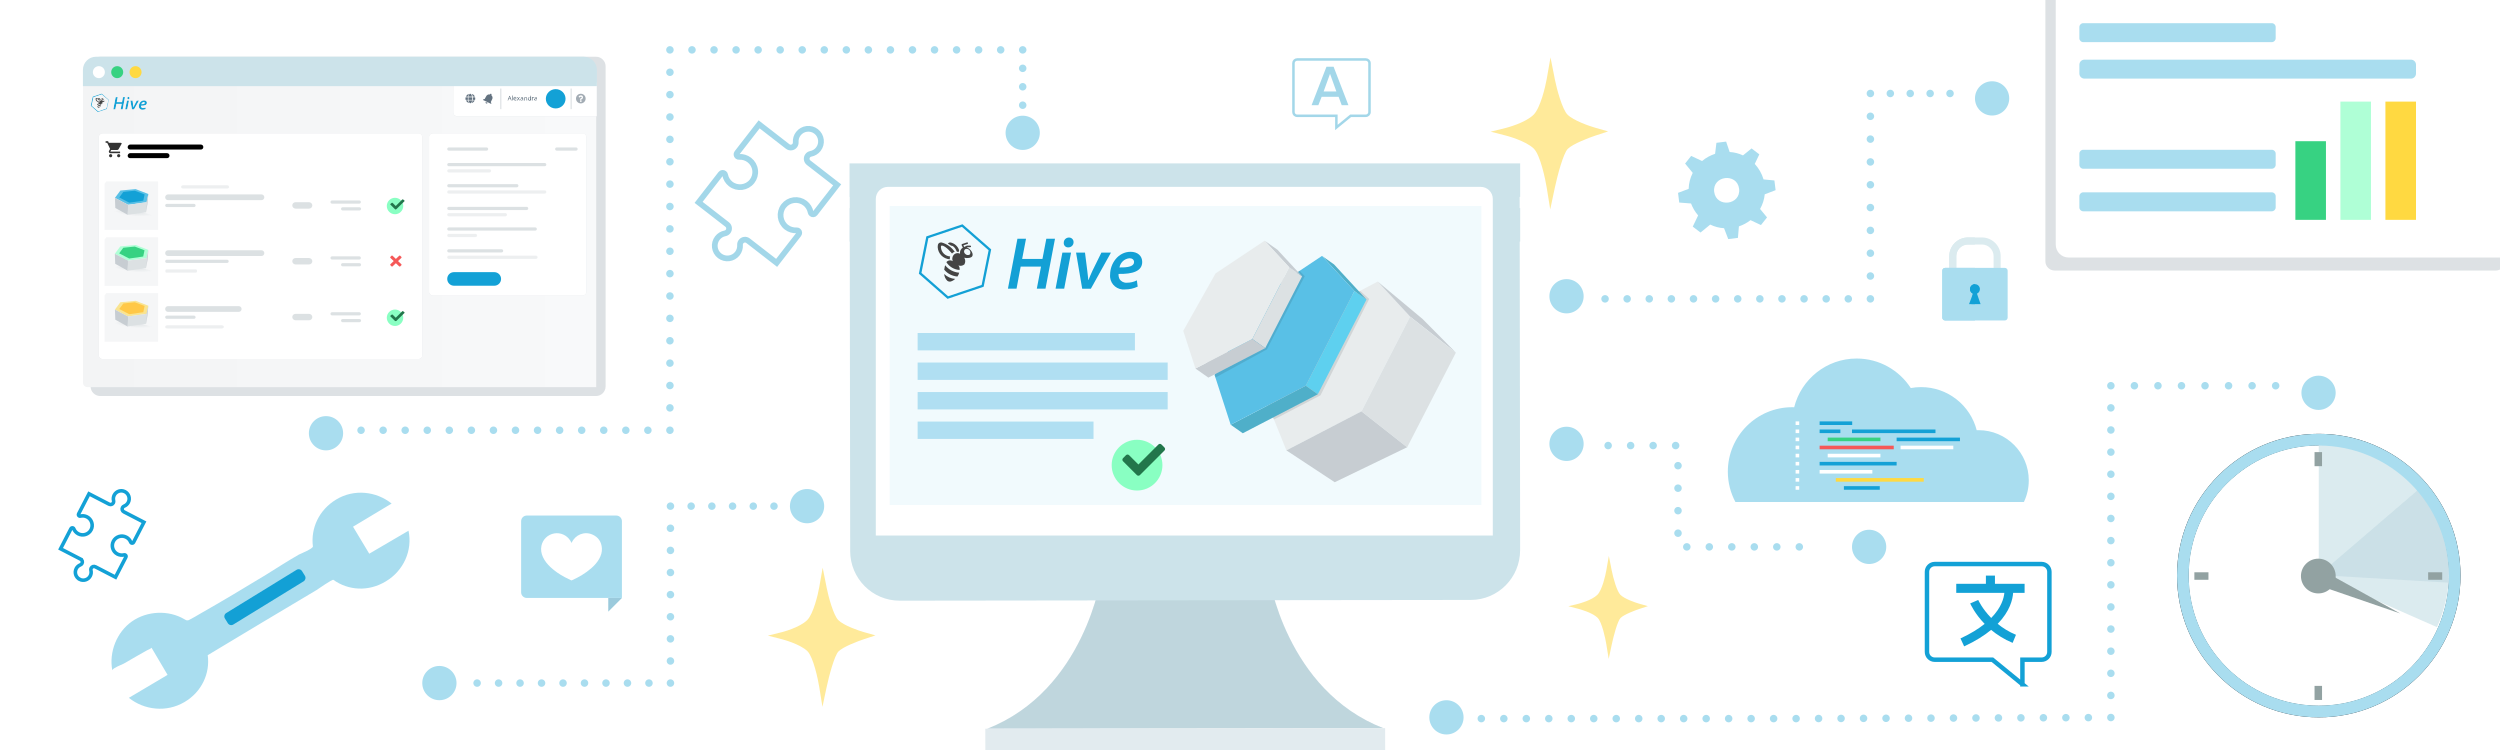 <?xml version="1.0" encoding="UTF-8"?>
<svg xmlns="http://www.w3.org/2000/svg" xmlns:xlink="http://www.w3.org/1999/xlink" version="1.1" id="Layer_1" x="0px" y="0px" width="1000px" height="300px" viewBox="0 0 1000 300" style="enable-background:new 0 0 1000 300;" xml:space="preserve">
<style type="text/css">
	.st0{fill:#FFFFFF;}
	.st1{clip-path:url(#SVGID_00000055675542048688230880000008405558018335435663_);}
	.st2{fill:#CCE3EA;}
	.st3{opacity:0.1;}
	.st4{fill:#485A6A;}
	.st5{fill:#E2EBEF;}
	.st6{fill:#F1FAFD;}
	.st7{opacity:0.53;}
	.st8{fill:#FFD741;}
	.st9{fill:#E8ECED;}
	.st10{fill:#C7CDD2;}
	.st11{fill:#DCE1E3;}
	.st12{opacity:0.1;enable-background:new    ;}
	.st13{fill:#5ED0EF;}
	.st14{fill:#4FAFC9;}
	.st15{fill:#59C0E6;}
	.st16{opacity:0.29;fill:#13A1D6;}
	.st17{fill:#13A0D5;}
	.st18{fill:#444444;}
	.st19{fill:none;}
	.st20{fill:#89FFC2;}
	.st21{fill:#22764B;}
	.st22{opacity:0.59;fill:#C7CDD2;}
	.st23{fill:url(#SVGID_00000181082895262608290240000005029638171985162893_);}
	.st24{fill:url(#SVGID_00000173150607042617354830000007361300015543839136_);}
	.st25{fill:url(#SVGID_00000179621895753615403200000006045156150010900396_);}
	.st26{fill:url(#SVGID_00000160160371656569960790000003939172989432976062_);}
	.st27{fill:url(#SVGID_00000056425121391166206630000016039524060062772136_);}
	.st28{fill:url(#SVGID_00000128469427143552892620000014432717942076668293_);}
	.st29{fill:url(#SVGID_00000058547100731976968680000007458593917123059902_);}
	.st30{fill:url(#SVGID_00000119812597116541782700000000481908351243532174_);}
	.st31{fill:url(#SVGID_00000113351593192284286420000005245565767048329857_);}
	.st32{fill:#13A1D6;}
	.st33{fill:none;stroke:#DCE1E3;stroke-width:0.431;}
	.st34{opacity:0.5;fill:#485A6A;enable-background:new    ;}
	.st35{opacity:0.85;fill:#485A6A;enable-background:new    ;}
	.st36{fill:none;stroke:#DADEE1;stroke-width:0.431;}
	.st37{fill:#F5F6F7;}
	.st38{fill:url(#SVGID_00000170249658337245532320000015367649275855773606_);}
	.st39{fill:url(#SVGID_00000003099647947230767540000002305947369802858638_);}
	.st40{fill:#AFFFD6;}
	.st41{fill:#37D282;}
	.st42{fill:url(#SVGID_00000058571128057012808430000018314115361752800413_);}
	.st43{fill:#F9E491;}
	.st44{fill:#FFC847;}
	.st45{opacity:0.5;fill:#DCE1E3;enable-background:new    ;}
	.st46{fill:#8AFFC3;}
	.st47{fill:#F55858;}
	.st48{opacity:0.8;}
	.st49{fill:url(#SVGID_00000080912300019441643750000013005780065016129158_);}
	.st50{fill:#FFD941;}
	.st51{clip-path:url(#SVGID_00000055675542048688230880000008405558018335435663_);fill:#A9DDEF;}
	.st52{fill:none;stroke:#A9DDEF;stroke-width:3;stroke-linecap:round;stroke-miterlimit:10;}
	.st53{fill:none;stroke:#A9DDEF;stroke-width:3;stroke-linecap:round;stroke-miterlimit:10;stroke-dasharray:0,8.825;}
	.st54{fill:none;stroke:#A9DDEF;stroke-width:3;stroke-linecap:round;stroke-miterlimit:10;stroke-dasharray:0,8.95;}
	.st55{fill:none;stroke:#A9DDEF;stroke-width:3;stroke-linecap:round;stroke-miterlimit:10;stroke-dasharray:0,8.82;}
	.st56{fill:none;stroke:#A9DDEF;stroke-width:3;stroke-linecap:round;stroke-miterlimit:10;stroke-dasharray:0,7.377;}
	.st57{opacity:0.59;clip-path:url(#SVGID_00000055675542048688230880000008405558018335435663_);fill:#C7CDD2;}
	.st58{clip-path:url(#SVGID_00000055675542048688230880000008405558018335435663_);fill:#FFFFFF;}
	.st59{clip-path:url(#SVGID_00000055675542048688230880000008405558018335435663_);fill:#37D282;}
	.st60{clip-path:url(#SVGID_00000055675542048688230880000008405558018335435663_);fill:#AFFFD6;}
	.st61{clip-path:url(#SVGID_00000055675542048688230880000008405558018335435663_);fill:#FFD941;}
	.st62{fill:#A9DDEF;}
	
		.st63{clip-path:url(#SVGID_00000055675542048688230880000008405558018335435663_);fill:#FFFFFF;stroke:#A3D7E9;stroke-width:2.291;stroke-miterlimit:10;}
	
		.st64{clip-path:url(#SVGID_00000055675542048688230880000008405558018335435663_);fill:#FFFFFF;stroke:#13A1D6;stroke-width:1.435;stroke-miterlimit:10;}
	.st65{fill:none;stroke:#A9DDEF;stroke-width:3;stroke-linecap:round;stroke-miterlimit:10;stroke-dasharray:0,8.846;}
	.st66{fill:none;stroke:#A9DDEF;stroke-width:3;stroke-linecap:round;stroke-miterlimit:10;stroke-dasharray:0,9.127;}
	.st67{fill:none;stroke:#A9DDEF;stroke-width:3;stroke-linecap:round;stroke-miterlimit:10;stroke-dasharray:0,7.961;}
	.st68{fill:#1E2329;}
	.st69{fill:#DBEBEF;}
	.st70{opacity:0.1;fill:#39819C;enable-background:new    ;}
	.st71{fill:#92A2A2;}
	.st72{fill:none;stroke:#A9DDEF;stroke-width:3;stroke-linecap:round;stroke-miterlimit:10;stroke-dasharray:0,8.593;}
	.st73{fill:none;stroke:#A9DDEF;stroke-width:3;stroke-linecap:round;stroke-miterlimit:10;stroke-dasharray:0,8.847;}
	.st74{fill:none;stroke:#A9DDEF;stroke-width:3;stroke-linecap:round;stroke-miterlimit:10;stroke-dasharray:0,8.283;}
	.st75{fill:none;stroke:#A9DDEF;stroke-width:3;stroke-linecap:round;stroke-miterlimit:10;stroke-dasharray:0,8.993;}
	.st76{fill:none;stroke:#A9DDEF;stroke-width:3;stroke-linecap:round;stroke-miterlimit:10;stroke-dasharray:0,8.848;}
	.st77{fill:none;stroke:#A9DDEF;stroke-width:3;stroke-linecap:round;stroke-miterlimit:10;stroke-dasharray:0,9.417;}
	
		.st78{clip-path:url(#SVGID_00000055675542048688230880000008405558018335435663_);fill:none;stroke:#A9DDEF;stroke-width:3;stroke-linecap:round;stroke-miterlimit:10;stroke-dasharray:0,9;}
	.st79{fill:none;stroke:#13A1D6;stroke-width:1.783;stroke-miterlimit:10;}
	.st80{fill:#FFFFFF;stroke:#A3D7E9;stroke-width:1.007;stroke-miterlimit:10;}
	.st81{fill:#A3D7E9;}
	.st82{opacity:0.1;fill:#1E2329;}
</style>
<g>
	<rect y="-2.67" class="st0" width="1000" height="302.67"></rect>
	<g>
		<defs>
			<rect id="SVGID_1_" width="1000" height="300"></rect>
		</defs>
		<clipPath id="SVGID_00000144299145522361964830000002042545587629272975_">
			<use xlink:href="#SVGID_1_" style="overflow:visible;"></use>
		</clipPath>
		<g style="clip-path:url(#SVGID_00000144299145522361964830000002042545587629272975_);">
			<g>
				<g>
					<g>
						<g id="Path_24701_00000037659903408090787980000007128803991811323542_">
							<g>
								<path class="st2" d="M507.53,230.23c0,0,6.67,45.82,45.82,61.04l-79.22,0.11l-79.22,0.11          c39.09-15.33,45.66-61.17,45.66-61.17L507.53,230.23z"></path>
							</g>
							<g id="Path_24701_00000133525694671469542490000003542939432695467710_" class="st3">
								<g>
									<path class="st4" d="M507.53,230.23c0,0,6.67,45.82,45.82,61.04l-79.22,0.11l-79.22,0.11           c39.09-15.33,45.66-61.17,45.66-61.17L507.53,230.23z"></path>
								</g>
							</g>
						</g>
						<g id="Rectangle_1700_00000137097204798849166850000001227852409780431249_">
							<g>
								
									<rect x="394.13" y="291.37" transform="matrix(1 -1.396262e-03 1.396262e-03 1 -0.413 0.662)" class="st5" width="159.93" height="9.68"></rect>
							</g>
						</g>
						<g id="Path_24702_00000176026479081775766140000007396856543021075584_">
							<g>
								<g>
									<path class="st2" d="M339.81,65.35v4.47v4.47v4.47h0.08l0.01,4.47h-0.09v4.47v4.47v4.47h0.1l0.16,118.93v4.82           c0,11,8.87,19.89,19.79,19.88l228.46-0.3c10.91,0,19.75-8.93,19.73-19.93v-4.81l-0.16-118.58h0.18v-4.47V87.7v-4.47h-0.2           l-0.01-4.47h0.2v-4.47v-4.47v-4.47H339.81z"></path>
								</g>
							</g>
						</g>
						<g id="Path_24703_00000042734691329502226210000012702745387275136941_">
							<g>
								<path class="st0" d="M355.15,74.75h237.14c2.67,0,4.83,2.16,4.83,4.82v0v134.64h-246.8V79.57          C350.32,76.91,352.48,74.75,355.15,74.75C355.15,74.75,355.15,74.75,355.15,74.75z"></path>
							</g>
						</g>
						<g id="Rectangle_1702_00000032608265162768807830000009726460272968832408_">
							<g>
								<rect x="355.88" y="82.39" class="st6" width="236.65" height="119.62"></rect>
							</g>
						</g>
						<g id="Path_24701_00000098197509469314319320000017141479365783031454_">
							<g>
								<path class="st2" d="M394.92,291.49L394.92,291.49l-0.02,0.01C394.91,291.5,394.91,291.49,394.92,291.49z"></path>
							</g>
							<g id="Path_24701_00000092438246746296377510000010186733674184711601_" class="st3">
								<g>
									<path class="st4" d="M394.92,291.49L394.92,291.49l-0.02,0.01C394.91,291.5,394.91,291.49,394.92,291.49z"></path>
								</g>
							</g>
						</g>
					</g>
				</g>
			</g>
			<g class="st7">
				<g>
					<g>
						<path class="st8" d="M330.6,234.82c0.82,4.1,2.81,11.3,4.71,13.21c2.19,2.19,8.12,4.22,10.23,4.81l4.65,1.32l-4.59,1.51        c-2.21,0.73-8.33,3.02-10.19,4.89c-1.61,1.62-3.79,9.69-4.78,14.4l-1.65,7.78l-1.27-7.86c-0.51-3.2-2.36-12.02-4.73-14.39        c-2.89-2.89-10.08-4.77-10.16-4.78l-5.67-1.46l5.69-1.41c0,0,7.01-1.77,10.04-4.81c2.5-2.5,4.33-10.35,4.82-13.17l1.37-7.81        l1.55,7.79L330.6,234.82z"></path>
					</g>
				</g>
			</g>
			<g class="st7">
				<g>
					<g>
						<path class="st8" d="M644.68,228.17c0.6,3.03,2.08,8.35,3.48,9.76c1.62,1.62,6,3.12,7.56,3.56l3.44,0.97l-3.4,1.11        c-1.63,0.54-6.16,2.23-7.53,3.61c-1.19,1.19-2.8,7.16-3.53,10.64l-1.22,5.75l-0.94-5.81c-0.38-2.36-1.75-8.89-3.49-10.64        c-2.14-2.13-7.45-3.52-7.51-3.54l-4.19-1.08l4.2-1.04c0,0,5.18-1.31,7.42-3.56c1.85-1.85,3.2-7.65,3.56-9.74l1.01-5.78        l1.14,5.76L644.68,228.17z"></path>
					</g>
				</g>
			</g>
			<g class="st7">
				<g>
					<g>
						<path class="st8" d="M621.87,31.44c0.89,4.48,3.07,12.34,5.14,14.42c2.39,2.39,8.87,4.61,11.17,5.26l5.08,1.44l-5.02,1.65        c-2.41,0.79-9.1,3.3-11.13,5.34c-1.76,1.76-4.14,10.58-5.22,15.72l-1.8,8.5l-1.38-8.58c-0.56-3.49-2.58-13.13-5.16-15.71        c-3.16-3.15-11.01-5.21-11.09-5.22l-6.19-1.59l6.21-1.54c0,0,7.65-1.94,10.97-5.26c2.73-2.73,4.72-11.3,5.26-14.38l1.49-8.53        l1.69,8.5L621.87,31.44z"></path>
					</g>
				</g>
			</g>
			<g>
				<g>
					<g>
						<g>
							<polygon class="st9" points="514.56,180.15 506.32,159.73 522.27,127.83 551.07,112.62 564.05,126.66 544.58,164.55                 "></polygon>
						</g>
					</g>
					<g>
						<g>
							<path class="st10" d="M514.56,180.15l19.33,12.74l29.01-14.02l-18.28-14.36L514.56,180.15L514.56,180.15L514.56,180.15z"></path>
						</g>
					</g>
					<g>
						<g>
							<path class="st10" d="M569.07,127.63l-17.99-15.01l12.98,14.04l18.34,14.45L569.07,127.63L569.07,127.63L569.07,127.63z"></path>
						</g>
					</g>
					<g>
						<g>
							<path class="st11" d="M562.85,178.95l19.49-37.87l-18.29-14.41l-19.47,37.89L562.85,178.95L562.85,178.95L562.85,178.95z"></path>
						</g>
					</g>
				</g>
				<g>
					<g class="st12">
						<g>
							<polygon points="547.67,119.58 528.2,158.13 509.58,167.81 505.4,159.32 521.35,127.42 544.05,116.33        "></polygon>
						</g>
					</g>
					<g>
						<g>
							<polygon class="st13" points="522.29,154.29 527.13,157.7 546.6,119.81 541.76,116.41        "></polygon>
						</g>
					</g>
					<g>
						<g>
							<polygon class="st14" points="546.6,119.81 533.62,105.77 528.78,102.36 541.76,116.41        "></polygon>
						</g>
					</g>
					<g>
						<g>
							<polygon class="st14" points="522.29,154.29 492.27,169.89 497.11,173.3 527.13,157.7        "></polygon>
						</g>
					</g>
					<g>
						<g>
							<path class="st15" d="M492.27,169.89l-6.44-19.92l17.07-30.34l25.89-17.27l12.98,14.04l-19.47,37.89L492.27,169.89         L492.27,169.89L492.27,169.89z"></path>
						</g>
					</g>
				</g>
				<g>
					<g class="st12">
						<g>
							<polygon points="521.89,110.49 506.77,139.76 486.16,151.04 485.5,148.94 480.8,148.39 497.87,118.05 519.87,108.31                 "></polygon>
						</g>
					</g>
					<g>
						<g>
							<polygon class="st11" points="500.92,135.61 506.09,139.24 520.84,110.55 515.67,106.91        "></polygon>
						</g>
					</g>
					<g>
						<g>
							<polygon class="st10" points="520.84,110.55 515.67,106.91 505.84,96.28 511.01,99.92        "></polygon>
						</g>
					</g>
					<g>
						<g>
							<polygon class="st10" points="478.18,147.41 500.92,135.61 506.09,139.24 483.35,151.05        "></polygon>
						</g>
					</g>
					<g>
						<g>
							<path class="st9" d="M478.18,147.41l-4.88-15.08l12.93-22.97l19.6-13.08l9.83,10.64l-14.74,28.69L478.18,147.41         L478.18,147.41L478.18,147.41z"></path>
						</g>
					</g>
				</g>
			</g>
			<rect x="367.05" y="133.2" class="st16" width="86.92" height="6.95"></rect>
			<rect x="367.05" y="168.62" class="st16" width="70.36" height="6.95"></rect>
			<rect x="367.05" y="145.01" class="st16" width="100.02" height="6.95"></rect>
			<rect x="367.05" y="156.82" class="st16" width="100.02" height="6.95"></rect>
			<g transform="translate(7.995 10.687)">
				<path class="st17" d="M402.41,84.82l-1.54,8.06h8.12l1.54-8.06h3.47l-3.8,19.97h-3.47l1.68-8.83h-8.14l-1.65,8.83h-3.44      l3.8-19.99h3.44V84.82z"></path>
				<path class="st17" d="M414.23,104.79l2.73-14.44h3.47l-2.75,14.44H414.23z M417.51,86.44c-0.03-1.14,0.87-2.08,2.01-2.11      c0.02,0,0.04,0,0.06,0c0.98-0.04,1.81,0.73,1.85,1.72c0,0.05,0,0.1,0,0.15c0.01,1.14-0.91,2.06-2.05,2.07c-0.03,0-0.06,0-0.09,0      c-0.93,0.05-1.73-0.67-1.78-1.6C417.51,86.59,417.51,86.52,417.51,86.44L417.51,86.44z"></path>
				<path class="st17" d="M426,90.35l0.91,7.18c0.17,1.73,0.36,2.81,0.41,3.77h0.09c0.36-0.91,0.77-1.95,1.57-3.68l3.58-7.26h3.82      l-8.03,14.44h-3.47l-2.45-14.44H426z"></path>
				<path class="st17" d="M447.08,103.96c-1.59,0.76-3.33,1.14-5.09,1.13c-2.98,0.3-5.64-1.87-5.94-4.84      c-0.04-0.37-0.04-0.75,0-1.12c0-4.35,3.2-9.1,8.19-9.1c2.84,0,4.65,1.65,4.65,4.07c0,3.71-3.88,4.89-9.46,4.78      c-0.06,0.7,0.08,1.41,0.38,2.04c0.63,1.01,1.78,1.59,2.97,1.48c1.38,0.01,2.74-0.31,3.97-0.94L447.08,103.96z M443.8,92.61      c-2.02,0.18-3.66,1.69-4.01,3.68c3.55,0.06,5.84-0.44,5.84-2.17C445.62,93.18,444.88,92.61,443.8,92.61z"></path>
				<path class="st17" d="M371.02,108.85L371.02,108.85L359.55,98.8l2.99-14.93L377,79.02l11.48,10.05L385.47,104L371.02,108.85z       M376.78,80.05L376.78,80.05l-13.42,4.52l-2.77,13.89l10.65,9.36l13.42-4.52l2.79-13.89L376.78,80.05z"></path>
				<path class="st18" d="M378.85,86.27c-0.03,0-0.06,0.01-0.09,0.01l-0.01,0.01l-1.91,0.64c-0.09,0.03-0.16,0.1-0.19,0.19      c-0.03,0.08-0.03,0.17,0,0.26l0.5,1.01c-0.37,0.19-0.67,0.5-0.86,0.87c-0.26,0.47-0.35,1.02-0.26,1.55      c-0.92-0.49-2.06-0.23-2.67,0.62c-0.48,0.69-0.58,1.58-0.26,2.35c-0.83-0.55-1.93-0.38-2.55,0.4c1.16,1.83,3.13,3,5.29,3.12      c0.11-0.64-0.06-1.3-0.46-1.81c0.81,0.31,1.71,0.15,2.37-0.41c0.48-0.83,0.47-1.86-0.04-2.67c1.2,0.3,2.85,0.1,3.23-0.66      c0.44-0.88-0.33-2.46-1.85-3.31c-0.13-0.06-0.26-0.12-0.4-0.15l0.2-0.1h1.21c0.12,0,0.22-0.06,0.28-0.15      c0.06-0.1,0.06-0.23,0-0.33c-0.06-0.1-0.17-0.16-0.28-0.15h-1.33l-0.09,0.04l-1,0.5l-0.31-0.68l1.57-0.51      c0.18-0.02,0.3-0.17,0.29-0.35c-0.02-0.18-0.17-0.3-0.35-0.29C378.88,86.28,378.87,86.28,378.85,86.27L378.85,86.27z       M368.61,86.29c-1.14,0-1.53,0.57-1.53,1.85c0.13,2.63,2.21,4.73,4.84,4.89c-0.03-0.39,0.02-0.77,0.14-1.14      c-2.02-0.11-3.62-1.74-3.69-3.77c0-0.44,0.13-0.57,0.37-0.57c1.51,0,4.07,3.18,4.07,3.18c0.27-0.34,0.65-0.59,1.08-0.7      C372.63,88.2,370.76,86.87,368.61,86.29L368.61,86.29z M372.16,86.29c-0.39-0.01-0.76,0.15-1.01,0.44      c0.44,0.26,0.86,0.54,1.27,0.84c0.57,0,1.46,0.37,2.28,2.35c0.24,0.07,0.47,0.16,0.7,0.26c0.07-0.26,0.15-0.51,0.26-0.76      C375.15,87.82,373.81,86.61,372.16,86.29L372.16,86.29z M378.51,88.86c0.4-0.04,0.8,0.09,1.1,0.36c0.6,0.45,0.74,1.3,0.31,1.91      c-0.59,0.36-1.36,0.25-1.83-0.26c-0.53-0.42-0.62-1.18-0.2-1.71C378.05,88.99,378.27,88.88,378.51,88.86L378.51,88.86z       M370.06,95.4c-0.04,0.13-0.08,0.25-0.11,0.38c-0.12,0.46-0.2,0.93-0.26,1.4c1.31,1.6,3.23,2.59,5.29,2.74      c0.33-0.46,0.57-0.98,0.7-1.53C373.47,98.23,371.43,97.15,370.06,95.4L370.06,95.4z M369.68,98.9c0.06,1.02,0.5,1.99,1.23,2.71      c0.35,0.27,0.78,0.39,1.21,0.34h0.04c0.72-0.18,1.38-0.55,1.91-1.08C372.42,100.77,370.86,100.07,369.68,98.9L369.68,98.9z"></path>
				<rect x="366.88" y="86.23" class="st19" width="14.7" height="17.09"></rect>
			</g>
			<g>
				<g>
					<circle class="st20" cx="454.82" cy="186.06" r="10.15"></circle>
				</g>
				<g>
					<path class="st21" d="M454.75,190.04l-5.55-5.55c-0.33-0.33-0.33-0.88,0-1.21l0,0l1.21-1.22c0.33-0.33,0.88-0.33,1.21,0l0,0       l3.74,3.74l8.01-8.01c0.33-0.33,0.88-0.33,1.21,0l0,0l1.21,1.21c0.33,0.33,0.33,0.88,0,1.21l0,0l-9.83,9.83       C455.63,190.37,455.08,190.37,454.75,190.04L454.75,190.04z"></path>
				</g>
			</g>
		</g>
		<g style="clip-path:url(#SVGID_00000144299145522361964830000002042545587629272975_);">
			<path class="st22" d="M238.4,158.41H40.09c-2.13,0-3.85-1.72-3.85-3.85V26.54c0-2.13,1.72-3.85,3.85-3.85h198.3     c2.13,0,3.85,1.72,3.85,3.85v128.01C242.25,156.68,240.53,158.41,238.4,158.41z"></path>
			<g>
				<g>
					<g>
						<g transform="translate(-531.46 -3094.042)">
							<g transform="translate(601.5 3094.042)">
								<g transform="translate(0 134.654)">
									<g transform="matrix(1, 0, 0, 1, -70.04, -134.65)">
										
											<linearGradient id="SVGID_00000131340451500802030470000011028216994127837863_" gradientUnits="userSpaceOnUse" x1="39.97" y1="264.596" x2="39.911" y2="257.222" gradientTransform="matrix(1 0 0 -1 -2.288818e-05 301.996)">
											<stop offset="0" style="stop-color:#F3F4F5"></stop>
											<stop offset="1" style="stop-color:#F8F9FA"></stop>
										</linearGradient>
										<polygon style="fill:url(#SVGID_00000131340451500802030470000011028216994127837863_);" points="42.8,43.62 39.22,44.76             36.29,42.33 37.08,38.61 40.73,37.39 43.59,39.89           "></polygon>
										
											<linearGradient id="SVGID_00000071560647747552156970000013614255460405504434_" gradientUnits="userSpaceOnUse" x1="47.689" y1="263.177" x2="47.65" y2="258.208" gradientTransform="matrix(1 0 0 -1 -2.288818e-05 301.996)">
											<stop offset="0" style="stop-color:#F3F4F5"></stop>
											<stop offset="1" style="stop-color:#F8F9FA"></stop>
										</linearGradient>
										<polygon style="fill:url(#SVGID_00000071560647747552156970000013614255460405504434_);" points="46.17,43.76             45.31,43.76 46.24,38.82 47.1,38.82 46.74,40.83 48.74,40.83 49.1,38.82 50.03,38.82 49.03,43.76 48.17,43.76 48.6,41.61             46.52,41.61           "></polygon>
										
											<linearGradient id="SVGID_00000151521747022327719620000007099403873151734946_" gradientUnits="userSpaceOnUse" x1="50.869" y1="261.791" x2="50.84" y2="258.216" gradientTransform="matrix(1 0 0 -1 -2.288818e-05 301.996)">
											<stop offset="0" style="stop-color:#F3F4F5"></stop>
											<stop offset="1" style="stop-color:#F8F9FA"></stop>
										</linearGradient>
										<polygon style="fill:url(#SVGID_00000151521747022327719620000007099403873151734946_);" points="50.96,43.76 50.1,43.76             50.75,40.18 51.61,40.18           "></polygon>
										
											<linearGradient id="SVGID_00000132080447807825176100000007314718313010541697_" gradientUnits="userSpaceOnUse" x1="51.36" y1="263.29" x2="51.352" y2="262.318" gradientTransform="matrix(1 0 0 -1 -2.288818e-05 301.996)">
											<stop offset="0" style="stop-color:#F3F4F5"></stop>
											<stop offset="1" style="stop-color:#F8F9FA"></stop>
										</linearGradient>
										<path style="fill:url(#SVGID_00000132080447807825176100000007314718313010541697_);" d="M50.89,39.25L50.89,39.25            c0-0.36,0.21-0.57,0.5-0.57l0,0c0.21,0,0.43,0.21,0.43,0.43v0.07c0,0.29-0.21,0.5-0.5,0.5l0,0            C51.11,39.68,50.89,39.54,50.89,39.25z"></path>
										
											<linearGradient id="SVGID_00000024687882007781955460000004165807485780386703_" gradientUnits="userSpaceOnUse" x1="53.86" y1="261.799" x2="53.832" y2="258.213" gradientTransform="matrix(1 0 0 -1 -2.288818e-05 301.996)">
											<stop offset="0" style="stop-color:#F3F4F5"></stop>
											<stop offset="1" style="stop-color:#F8F9FA"></stop>
										</linearGradient>
										<path style="fill:url(#SVGID_00000024687882007781955460000004165807485780386703_);" d="M52.75,43.76l-0.64-3.58h0.93            l0.21,1.79c0.07,0.43,0.07,0.72,0.07,0.93l0,0c0.07-0.21,0.21-0.5,0.43-0.93l0.93-1.79h0.93l-2,3.58H52.75z"></path>
										
											<linearGradient id="SVGID_00000054266807611632355410000003298219115092550847_" gradientUnits="userSpaceOnUse" x1="57.131" y1="261.871" x2="57.101" y2="258.141" gradientTransform="matrix(1 0 0 -1 -2.288818e-05 301.996)">
											<stop offset="0" style="stop-color:#F3F4F5"></stop>
											<stop offset="1" style="stop-color:#F8F9FA"></stop>
										</linearGradient>
										<path style="fill:url(#SVGID_00000054266807611632355410000003298219115092550847_);" d="M55.54,42.4            c0-1.07,0.79-2.29,2.08-2.29c0.72,0,1.15,0.43,1.15,1c0,0.93-1,1.22-2.36,1.22c0,0.14,0,0.36,0.07,0.5            c0.14,0.29,0.43,0.43,0.72,0.36c0.36,0,0.72-0.07,1-0.21l0.07,0.64c-0.43,0.21-0.86,0.29-1.29,0.29            c-0.72,0.07-1.43-0.43-1.5-1.22C55.54,42.54,55.54,42.47,55.54,42.4z"></path>
										
											<linearGradient id="SVGID_00000119833492978850364170000008657282925672829329_" gradientUnits="userSpaceOnUse" x1="104.574" y1="248.905" x2="103.849" y2="158.216" gradientTransform="matrix(1 0 0 -1 -2.288818e-05 301.996)">
											<stop offset="0" style="stop-color:#F3F4F5"></stop>
											<stop offset="1" style="stop-color:#F8F9FA"></stop>
										</linearGradient>
										<path style="fill:url(#SVGID_00000119833492978850364170000008657282925672829329_);" d="M168.91,54.85v87.25            c0,0.86-0.72,1.5-1.57,1.5H41.09c-0.86,0-1.57-0.72-1.57-1.5V54.85c0-0.86,0.72-1.5,1.57-1.5h126.25            C168.2,53.28,168.91,53.99,168.91,54.85z"></path>
										
											<linearGradient id="SVGID_00000172399545643334891240000013781797823734455189_" gradientUnits="userSpaceOnUse" x1="203.347" y1="248.722" x2="202.828" y2="183.816" gradientTransform="matrix(1 0 0 -1 -2.288818e-05 301.996)">
											<stop offset="0" style="stop-color:#F3F4F5"></stop>
											<stop offset="1" style="stop-color:#F8F9FA"></stop>
										</linearGradient>
										<path style="fill:url(#SVGID_00000172399545643334891240000013781797823734455189_);" d="M234.54,54.85v61.84            c0,0.86-0.72,1.5-1.57,1.5h-59.76c-0.86,0-1.57-0.72-1.57-1.5V54.85c0-0.86,0.72-1.5,1.57-1.5h59.76            C233.9,53.28,234.54,53.99,234.54,54.85z"></path>
										
											<linearGradient id="SVGID_00000055683918708227063640000007898689723510697896_" gradientUnits="userSpaceOnUse" x1="209.981" y1="269.957" x2="209.864" y2="255.311" gradientTransform="matrix(1 0 0 -1 -2.288818e-05 301.996)">
											<stop offset="0" style="stop-color:#F3F4F5"></stop>
											<stop offset="1" style="stop-color:#F8F9FA"></stop>
										</linearGradient>
										<path style="fill:url(#SVGID_00000055683918708227063640000007898689723510697896_);" d="M238.48,33.95v12.6h-55.61            c-0.36,0-0.64-0.07-0.86-0.29c-0.43-0.29-0.64-0.72-0.64-1.29V32.17h55.4c0.14,0,0.36,0,0.5,0.07            C237.98,32.45,238.48,33.17,238.48,33.95z"></path>
									</g>
									<g transform="translate(7.995 10.687)">
										<polygon class="st32" points="-28.05,-106.49 -28.98,-101.55 -29.84,-101.55 -29.41,-103.77 -31.49,-103.77             -31.91,-101.55 -32.77,-101.55 -31.77,-106.49 -30.91,-106.49 -31.34,-104.49 -29.27,-104.49 -28.91,-106.49                       "></polygon>
										<path class="st32" d="M-26.62-106.63L-26.62-106.63c-0.29,0-0.5,0.21-0.5,0.5v0.07c0,0.21,0.21,0.43,0.43,0.43l0,0            c0.29,0,0.5-0.21,0.5-0.5v-0.07C-26.19-106.42-26.4-106.63-26.62-106.63z M-27.26-105.13l-0.72,3.58h0.86l0.72-3.58            H-27.26z"></path>
										<path class="st32" d="M-22.4-105.13l-2,3.58h-0.86l-0.64-3.58h0.93l0.21,1.79c0.07,0.43,0.07,0.72,0.07,0.93l0,0            c0.07-0.21,0.21-0.5,0.43-0.93l0.93-1.79H-22.4z"></path>
										<path class="st32" d="M-19.25-104.2c0-0.57-0.43-1-1.15-1c-1.29,0-2.08,1.22-2.08,2.29c0,0.07,0,0.21,0,0.29            c0.07,0.72,0.72,1.29,1.5,1.22c0.43,0,0.86-0.07,1.29-0.29l-0.07-0.72c-0.29,0.14-0.64,0.21-1,0.21            c-0.29,0-0.57-0.14-0.72-0.36c-0.07-0.14-0.14-0.36-0.07-0.5C-20.25-102.98-19.25-103.27-19.25-104.2z M-21.54-103.63            c0.07-0.5,0.5-0.86,1-0.93c0.29,0,0.43,0.14,0.43,0.36C-20.03-103.77-20.61-103.63-21.54-103.63z"></path>
										<path class="st32" d="M-37.35-107.92L-41-106.7l-0.79,3.72l2.86,2.51l3.65-1.22l0.79-3.72L-37.35-107.92z M-35.42-101.91            l-3.36,1.15l-2.65-2.29l0.72-3.44l3.36-1.15l2.72,2.29L-35.42-101.91z"></path>
										<path class="st18" d="M-36.85-106.13L-36.85-106.13L-36.85-106.13l-0.5,0.14c0,0-0.07,0-0.07,0.07v0.07l0.14,0.29            c-0.07,0.07-0.14,0.14-0.21,0.21c-0.07,0.14-0.07,0.29-0.07,0.36c-0.21-0.14-0.5-0.07-0.64,0.14            c-0.14,0.14-0.14,0.36-0.07,0.57c-0.21-0.14-0.5-0.07-0.64,0.07c0.29,0.43,0.79,0.72,1.36,0.79c0-0.14,0-0.36-0.14-0.43            c0.21,0.07,0.43,0.07,0.57-0.07c0.14-0.21,0.14-0.43,0-0.64c0.29,0.07,0.72,0,0.79-0.14c0.14-0.21-0.07-0.64-0.5-0.79            c0,0-0.07,0-0.07-0.07h0.07h0.29c0,0,0.07,0,0.07-0.07v-0.07l-0.07-0.07h-0.36l0,0l-0.29,0.14l-0.07-0.14l0.43-0.14            c0.07,0,0.07-0.07,0.07-0.07C-36.78-106.13-36.78-106.13-36.85-106.13L-36.85-106.13L-36.85-106.13z M-39.43-106.13            c-0.29,0-0.36,0.14-0.36,0.43c0,0.64,0.57,1.15,1.22,1.22c0-0.07,0-0.21,0.07-0.29c-0.5,0-0.93-0.43-0.93-0.93            c0-0.14,0-0.14,0.07-0.14c0.36,0,1,0.79,1,0.79c0.07-0.07,0.14-0.14,0.29-0.14C-38.43-105.7-38.93-105.99-39.43-106.13            L-39.43-106.13z M-38.57-106.13c-0.07,0-0.21,0.07-0.29,0.14c0.14,0.07,0.21,0.14,0.29,0.21c0.14,0,0.36,0.07,0.57,0.57            c0.07,0,0.14,0.07,0.14,0.07c0-0.07,0.07-0.14,0.07-0.21C-37.78-105.77-38.14-106.06-38.57-106.13L-38.57-106.13z             M-36.92-105.49c0.07,0,0.21,0,0.29,0.07c0.14,0.14,0.21,0.29,0.07,0.5c-0.14,0.07-0.36,0.07-0.43-0.07            c-0.14-0.07-0.14-0.29-0.07-0.43C-37.07-105.49-37-105.49-36.92-105.49L-36.92-105.49z M-39.07-103.91v0.07            c0,0.14-0.07,0.21-0.07,0.36c0.36,0.43,0.79,0.64,1.36,0.72c0.07-0.14,0.14-0.21,0.14-0.36            C-38.21-103.2-38.71-103.48-39.07-103.91L-39.07-103.91z M-39.14-102.98c0,0.29,0.14,0.5,0.29,0.64            c0.07,0.07,0.21,0.07,0.29,0.07l0,0c0.21-0.07,0.36-0.14,0.5-0.29C-38.5-102.55-38.86-102.7-39.14-102.98L-39.14-102.98z"></path>
										<rect x="-39.86" y="-106.13" class="st19" width="3.72" height="4.22"></rect>
									</g>
									<line class="st33" x1="113.07" y1="-88.42" x2="-32.43" y2="-88.42"></line>
									<g transform="translate(382.454)">
										<g transform="translate(0)">
											<path class="st0" d="M-213.8-101.02v12.88h-55.83c-0.36,0-0.64-0.07-0.86-0.29c-0.43-0.29-0.64-0.72-0.64-1.29v-12.88             h55.83C-214.45-102.59-213.8-101.88-213.8-101.02z"></path>
											<path class="st19" d="M-270.78-102.38h55.47c0.72,0,1.36,0.57,1.36,1.36v12.53c0,0.07-0.07,0.21-0.21,0.21h-55.47             c-0.72,0-1.36-0.57-1.36-1.36v-12.53C-270.99-102.31-270.85-102.38-270.78-102.38z"></path>
										</g>
										<path class="st34" d="M-218.24-95.22c0,1.07-0.86,1.93-1.93,1.93c-1.07,0-1.93-0.86-1.93-1.93s0.86-1.93,1.93-1.93l0,0            C-219.1-97.15-218.24-96.29-218.24-95.22L-218.24-95.22z M-220.1-96.51c-0.36,0-0.72,0.14-0.93,0.5c0,0.07,0,0.07,0,0.14            l0.29,0.21c0.07,0,0.07,0,0.14,0c0.14-0.14,0.21-0.29,0.43-0.29c0.14,0,0.36,0.07,0.36,0.29c0,0.14-0.07,0.14-0.29,0.29            c-0.21,0.07-0.43,0.21-0.43,0.57l0,0c0,0.07,0.07,0.07,0.07,0.07l0,0h0.43c0.07,0,0.07-0.07,0.07-0.07l0,0l0,0            c0-0.21,0.64-0.21,0.64-0.86C-219.24-96.22-219.6-96.51-220.1-96.51z M-220.17-94.58c-0.21,0-0.36,0.14-0.36,0.36            s0.14,0.36,0.36,0.36c0.21,0,0.36-0.14,0.36-0.36S-219.96-94.58-220.17-94.58L-220.17-94.58z"></path>
										<path class="st35" d="M-258.04-93.29c0.21,0.14,0.5,0,0.64-0.21l-0.79-0.36C-258.32-93.65-258.25-93.36-258.04-93.29z             M-256.17-93.86l0.5-1c0.36-0.57,0.21-1.29-0.29-1.72l0.07-0.14c0.07-0.14,0-0.36-0.14-0.43c-0.14-0.07-0.36,0-0.43,0.14            l0,0l-0.07,0.14c-0.64-0.14-1.29,0.21-1.57,0.86l-0.5,0.93l-0.64,0.21l-0.07,0.21l3.29,1.57l0.07-0.21L-256.17-93.86z"></path>
										<line class="st36" x1="-224.04" y1="-99.23" x2="-224.04" y2="-91"></line>
										<line class="st36" x1="-252.17" y1="-99.23" x2="-252.17" y2="-91"></line>
										<g transform="translate(55.991 9.213)">
											<g transform="translate(39.671 0)">
												<ellipse class="st32" cx="-325.88" cy="-104.35" rx="3.94" ry="3.86"></ellipse>
											</g>
											<path class="st4" d="M-304.08-103.71l-0.21-0.57h-0.72l-0.21,0.57h-0.21l0.72-1.79h0.14l0.72,1.79             C-303.87-103.71-304.08-103.71-304.08-103.71z M-304.37-104.5l-0.21-0.5c0-0.07-0.07-0.14-0.07-0.29             c0,0.07-0.07,0.14-0.07,0.29l-0.21,0.57h0.57V-104.5z M-303.44-103.71h-0.21v-1.93h0.21V-103.71z M-302.44-103.71             c-0.14,0-0.36-0.07-0.5-0.21c-0.14-0.14-0.21-0.29-0.14-0.5c0-0.21,0.07-0.36,0.14-0.5c0.14-0.14,0.29-0.21,0.43-0.21             c0.14,0,0.29,0.07,0.43,0.14c0.07,0.14,0.14,0.29,0.14,0.43v0.14h-0.93c0,0.14,0.07,0.29,0.14,0.36             c0.07,0.07,0.21,0.14,0.36,0.14c0.14,0,0.29,0,0.43-0.07v0.21c-0.07,0-0.14,0.07-0.21,0.07             C-302.22-103.71-302.3-103.71-302.44-103.71z M-302.44-104.93c-0.07,0-0.21,0-0.29,0.07c-0.07,0.07-0.14,0.21-0.14,0.29             h0.72c0-0.07,0-0.21-0.07-0.29C-302.3-104.85-302.37-104.93-302.44-104.93z M-301.22-104.42l-0.5-0.64h0.21l0.36,0.5             l0.36-0.5h0.21l-0.43,0.64l0.5,0.72h-0.21l-0.36-0.57l-0.36,0.57h-0.29L-301.22-104.42z M-299.36-103.71l-0.07-0.21l0,0             c-0.07,0.07-0.14,0.14-0.21,0.14c-0.07,0-0.14,0.07-0.29,0.07c-0.14,0-0.21,0-0.29-0.07c-0.07-0.07-0.07-0.21-0.07-0.29             c0-0.29,0.21-0.43,0.64-0.43h0.21v-0.07c0-0.07,0-0.14-0.07-0.21s-0.14-0.07-0.21-0.07c-0.14,0-0.29,0.07-0.36,0.07             l-0.07-0.14c0.07-0.07,0.14-0.07,0.21-0.07c0.07,0,0.14,0,0.21,0c0.14,0,0.29,0,0.36,0.07s0.14,0.21,0.14,0.36v0.93             L-299.36-103.71z M-299.86-103.85c0.14,0,0.21,0,0.29-0.07s0.14-0.21,0.14-0.29v-0.14h-0.21c-0.14,0-0.21,0-0.36,0.07             c-0.07,0.07-0.14,0.14-0.14,0.21s0,0.14,0.07,0.14C-300-103.85-299.93-103.85-299.86-103.85z M-297.86-103.71v-0.86             c0-0.07,0-0.14-0.07-0.21c-0.07-0.07-0.14-0.07-0.21-0.07c-0.14,0-0.21,0-0.29,0.14s-0.14,0.21-0.07,0.36v0.72h-0.21             V-105h0.14v0.21l0,0c0.07-0.07,0.07-0.14,0.14-0.14c0.07-0.07,0.14-0.07,0.29-0.07c0.14,0,0.29,0,0.36,0.14             c0.07,0.07,0.14,0.21,0.14,0.36v0.86L-297.86-103.71z M-296.28-103.85L-296.28-103.85c-0.14,0.14-0.29,0.21-0.43,0.21             s-0.29-0.07-0.43-0.21c-0.14-0.14-0.14-0.36-0.14-0.5c0-0.21,0.07-0.36,0.14-0.5c0.07-0.14,0.29-0.21,0.43-0.21             s0.36,0.07,0.43,0.21l0,0v-0.07V-105v-0.57h0.21v1.93h-0.14L-296.28-103.85z M-296.71-103.85c0.14,0,0.21,0,0.29-0.14             s0.07-0.21,0.07-0.36v-0.07c0-0.14,0-0.29-0.07-0.43c-0.07-0.07-0.21-0.14-0.29-0.14c-0.14,0-0.21,0.07-0.29,0.14             c-0.07,0.14-0.07,0.29-0.07,0.43s0,0.29,0.07,0.36C-296.93-103.92-296.78-103.85-296.71-103.85z M-295.07-105.07             c0.07,0,0.14,0,0.14,0v0.21c-0.07,0-0.07,0-0.14,0c-0.14,0-0.21,0.07-0.29,0.14s-0.14,0.21-0.14,0.36v0.72h-0.21V-105             h0.14v0.21l0,0c0.07-0.07,0.07-0.14,0.21-0.21C-295.21-105.07-295.14-105.07-295.07-105.07L-295.07-105.07z              M-293.78-103.71l-0.07-0.21l0,0c-0.07,0.07-0.14,0.14-0.21,0.14c-0.07,0-0.14,0.07-0.29,0.07c-0.14,0-0.21,0-0.29-0.07             s-0.14-0.21-0.14-0.29c0-0.29,0.21-0.43,0.64-0.43h0.21v-0.07c0-0.07,0-0.14-0.07-0.21s-0.14-0.07-0.21-0.07             c-0.14,0-0.29,0.07-0.36,0.07l-0.07-0.14c0.07-0.07,0.14-0.07,0.21-0.07s0.14,0,0.21,0c0.14,0,0.29,0,0.36,0.07             c0.07,0.07,0.14,0.21,0.14,0.36v0.93L-293.78-103.71z M-294.21-103.85c0.14,0,0.21,0,0.29-0.07s0.14-0.21,0.14-0.29             v-0.14h-0.21c-0.14,0-0.21,0-0.36,0.07c-0.07,0.07-0.14,0.14-0.14,0.21s0,0.14,0.07,0.14             C-294.35-103.85-294.28-103.85-294.21-103.85z"></path>
										</g>
										<path class="st35" d="M-263.69-96.01c-0.14-0.72-0.36-1.15-0.72-1.15c-0.29,0-0.57,0.5-0.72,1.15H-263.69z M-265.12-95.22            c0,0.14,0,0.36,0,0.5h1.43c0-0.14,0-0.36,0-0.5s0-0.36,0-0.5h-1.43C-265.12-95.58-265.12-95.44-265.12-95.22z             M-262.54-96.01c-0.21-0.5-0.64-0.93-1.22-1.07c0.21,0.36,0.36,0.72,0.36,1.07H-262.54z M-264.91-97.08            c-0.57,0.14-1,0.57-1.22,1.07h0.86C-265.26-96.37-265.12-96.72-264.91-97.08z M-262.47-95.72h-0.93c0,0.14,0,0.36,0,0.5            s0,0.36,0,0.5h0.93c0.07-0.14,0.07-0.36,0.07-0.5C-262.4-95.44-262.4-95.58-262.47-95.72z M-265.34-95.22            c0-0.14,0-0.36,0-0.5h-0.93c-0.07,0.36-0.07,0.64,0,1h0.93C-265.34-94.93-265.34-95.08-265.34-95.22z M-265.05-94.5            c0.14,0.72,0.36,1.15,0.72,1.15c0.29,0,0.57-0.5,0.72-1.15H-265.05z M-263.83-93.43c0.57-0.14,1-0.57,1.22-1.07h-0.86            C-263.47-94.15-263.62-93.72-263.83-93.43L-263.83-93.43z M-266.12-94.5c0.21,0.5,0.72,0.93,1.22,1.07            c-0.21-0.36-0.36-0.72-0.36-1.07H-266.12z"></path>
									</g>
									<g transform="matrix(1, 0, 0, 1, -70.04, -134.65)">
										<path class="st0" d="M168.91,54.85v87.25c0,0.86-0.72,1.5-1.57,1.5H41.09c-0.86,0-1.57-0.72-1.57-1.5V54.85            c0-0.86,0.72-1.5,1.57-1.5h126.25C168.2,53.28,168.91,53.99,168.91,54.85z"></path>
									</g>
									<g transform="matrix(1, 0, 0, 1, -70.04, -134.65)">
										<path class="st0" d="M234.54,54.85v61.84c0,0.86-0.72,1.5-1.57,1.5h-59.76c-0.86,0-1.57-0.72-1.57-1.5V54.85            c0-0.86,0.72-1.5,1.57-1.5h59.76C233.9,53.28,234.54,53.99,234.54,54.85z"></path>
									</g>
									<path class="st37" d="M-6.81-42.69h-21.4v-18.47l0.72-0.93h20.68V-42.69z"></path>
									<path class="st37" d="M-6.81-20.29h-21.4v-18.54l0.72-0.93h20.68V-20.29z"></path>
									<path class="st37" d="M-6.81,2.05h-21.4v-18.54l0.72-0.93h20.68V2.05z"></path>
									<g transform="translate(27.025 113.254)">
										
											<radialGradient id="SVGID_00000003810159527467007960000007654546622892516764_" cx="3378.526" cy="-1241.59" r="0.191" gradientTransform="matrix(45.644 3.935 -0.911 10.295 -155384.266 -675.88)" gradientUnits="userSpaceOnUse">
											<stop offset="0" style="stop-color:#DCE1E3"></stop>
											<stop offset="1" style="stop-color:#DCE1E3;stop-opacity:0"></stop>
										</radialGradient>
										<path style="fill:url(#SVGID_00000003810159527467007960000007654546622892516764_);" d="M-53.21-162.06l2.93-1.65            l7.94,0.21l6.66,1.72l-0.93,2l-9.73-0.07L-53.21-162.06z"></path>
										<g transform="matrix(0.999, 0.035, -0.035, 0.999, 6.202, 0.006)">
											<path class="st15" d="M-63.19-166.72l2.08-3.01l6.08-0.79l5.15,1.79l-0.57,3.29l-7.37,1.29L-63.19-166.72z"></path>
											<path class="st32" d="M-61.47-166.94l1.57-2.29l4.58-0.64l3.94,1.36l-0.43,2.51l-5.58,1L-61.47-166.94z"></path>
											<g transform="translate(0 4.639)">
												<path class="st10" d="M-63.19-171.33l0.29,4.01l5.08,2.58l0.07-4.01L-63.19-171.33z"></path>
												<path class="st10" d="M-50.09-169.33l0.21-4.08l-0.64,3.29l-0.07,4.01L-50.09-169.33z"></path>
												<path class="st11" d="M-57.9-164.75l7.37-1.29l0.07-4.01l-7.37,1.29L-57.9-164.75z"></path>
											</g>
										</g>
									</g>
									<g transform="translate(27.021 171.685)">
										
											<radialGradient id="SVGID_00000055707619589719597870000002888877754953349796_" cx="3378.465" cy="-1245.069" r="0.191" gradientTransform="matrix(45.644 3.935 -0.911 10.295 -155384.625 -675.915)" gradientUnits="userSpaceOnUse">
											<stop offset="0" style="stop-color:#DCE1E3"></stop>
											<stop offset="1" style="stop-color:#DCE1E3;stop-opacity:0"></stop>
										</radialGradient>
										<path style="fill:url(#SVGID_00000055707619589719597870000002888877754953349796_);" d="M-53.21-198.14l2.93-1.65            l7.94,0.21l6.66,1.72l-0.93,2l-9.73-0.07L-53.21-198.14z"></path>
										<g transform="matrix(0.999, 0.035, -0.035, 0.999, 6.206, 0)">
											<path class="st40" d="M-64.49-202.79l2.08-3.01l6.08-0.79l5.15,1.79l-0.57,3.29l-7.37,1.29L-64.49-202.79z"></path>
											<path class="st41" d="M-62.77-203.01l1.57-2.29l4.58-0.64l3.94,1.36l-0.43,2.51l-5.58,1L-62.77-203.01z"></path>
											<g transform="translate(0 4.639)">
												<path class="st10" d="M-64.49-207.41l0.29,4.01l5.08,2.58l0.07-4.01L-64.49-207.41z"></path>
												<path class="st10" d="M-51.32-205.4l0.21-4.08l-0.64,3.29l-0.07,4.01L-51.32-205.4z"></path>
												<path class="st11" d="M-59.19-200.82l7.37-1.29l0.07-4.01l-7.37,1.29L-59.19-200.82z"></path>
											</g>
										</g>
									</g>
									<g transform="translate(27.021 230.11)">
										
											<radialGradient id="SVGID_00000167381021650001792340000016974197241880149640_" cx="3378.395" cy="-1248.548" r="0.191" gradientTransform="matrix(45.644 3.935 -0.911 10.295 -155384.641 -675.913)" gradientUnits="userSpaceOnUse">
											<stop offset="0" style="stop-color:#DCE1E3"></stop>
											<stop offset="1" style="stop-color:#DCE1E3;stop-opacity:0"></stop>
										</radialGradient>
										<path style="fill:url(#SVGID_00000167381021650001792340000016974197241880149640_);" d="M-53.21-234.21l2.93-1.65            l7.94,0.21l6.66,1.72l-0.93,2l-9.73-0.07L-53.21-234.21z"></path>
										<g transform="matrix(0.999, 0.035, -0.035, 0.999, 6.206, 0)">
											<path class="st43" d="M-65.72-238.87l2.08-3.01l6.08-0.79l5.15,1.79l-0.57,3.29l-7.37,1.29L-65.72-238.87z"></path>
											<path class="st44" d="M-64-239.15l1.57-2.29l4.58-0.64l3.94,1.36l-0.43,2.51l-5.58,1L-64-239.15z"></path>
											<g transform="translate(0 4.639)">
												<path class="st10" d="M-65.72-243.48l0.29,4.01l5.08,2.58l0.07-4.01L-65.72-243.48z"></path>
												<path class="st10" d="M-52.62-241.47l0.21-4.08l-0.64,3.29l-0.07,4.01L-52.62-241.47z"></path>
												<path class="st11" d="M-60.42-236.97l7.37-1.29l0.07-4.01l-7.37,1.29L-60.42-236.97z"></path>
											</g>
										</g>
									</g>
									<g transform="translate(255.647 125.837)">
										<path class="st11" d="M-192.86-180.31h10.88c0.36,0,0.64,0.29,0.64,0.64l0,0c0,0.36-0.29,0.64-0.64,0.64h-10.88            c-0.36,0-0.64-0.29-0.64-0.64l0,0C-193.5-180.02-193.21-180.31-192.86-180.31z"></path>
										<path class="st11" d="M-188.63-177.59h6.73c0.36,0,0.64,0.29,0.64,0.64l0,0c0,0.36-0.29,0.64-0.64,0.64h-6.73            c-0.36,0-0.64-0.29-0.64-0.64l0,0C-189.28-177.3-188.99-177.59-188.63-177.59z"></path>
									</g>
									<g transform="translate(255.647 184.263)">
										<path class="st11" d="M-192.86-216.38h10.88c0.36,0,0.64,0.29,0.64,0.64l0,0c0,0.36-0.29,0.64-0.64,0.64h-10.88            c-0.36,0-0.64-0.29-0.64-0.64l0,0C-193.5-216.1-193.21-216.38-192.86-216.38z"></path>
										<path class="st11" d="M-188.63-213.66h6.73c0.36,0,0.64,0.29,0.64,0.64l0,0c0,0.36-0.29,0.64-0.64,0.64h-6.73            c-0.36,0-0.64-0.29-0.64-0.64l0,0C-189.28-213.38-188.99-213.66-188.63-213.66z"></path>
									</g>
									<g transform="translate(255.647 242.687)">
										<path class="st11" d="M-192.86-252.46h10.88c0.36,0,0.64,0.29,0.64,0.64l0,0c0,0.36-0.29,0.64-0.64,0.64h-10.88            c-0.36,0-0.64-0.29-0.64-0.64l0,0C-193.5-252.17-193.21-252.46-192.86-252.46z"></path>
										<path class="st11" d="M-188.63-249.74h6.73c0.36,0,0.64,0.29,0.64,0.64l0,0c0,0.36-0.29,0.64-0.64,0.64h-6.73            c-0.36,0-0.64-0.29-0.64-0.64l0,0C-189.28-249.45-188.99-249.74-188.63-249.74z"></path>
									</g>
									<path class="st11" d="M48.23-53.78h5.3c0.72,0,1.36,0.57,1.36,1.29l0,0c0,0.72-0.57,1.29-1.36,1.29h-5.3           c-0.72,0-1.36-0.57-1.36-1.29l0,0C46.87-53.21,47.44-53.78,48.23-53.78z"></path>
									<path class="st11" d="M48.23-31.45h5.3c0.72,0,1.36,0.57,1.36,1.29l0,0c0,0.72-0.57,1.29-1.36,1.29h-5.3           c-0.72,0-1.36-0.57-1.36-1.29l0,0C46.87-30.88,47.44-31.45,48.23-31.45z"></path>
									<path class="st11" d="M48.23-9.12h5.3c0.72,0,1.36,0.57,1.36,1.29l0,0c0,0.72-0.57,1.29-1.36,1.29h-5.3           c-0.72,0-1.36-0.57-1.36-1.29l0,0C46.87-8.55,47.44-9.12,48.23-9.12z"></path>
									<g transform="translate(84.867 119.546)">
										<path class="st11" d="M-87.69-176.44h37.36c0.64,0,1.15,0.5,1.15,1.15l0,0c0,0.64-0.5,1.15-1.15,1.15h-37.36            c-0.64,0-1.15-0.5-1.15-1.15l0,0C-88.84-175.87-88.34-176.44-87.69-176.44z"></path>
										<path class="st11" d="M-88.19-172.65h10.88c0.36,0,0.64,0.29,0.64,0.64l0,0c0,0.36-0.29,0.64-0.64,0.64h-10.88            c-0.36,0-0.64-0.29-0.64-0.64l0,0C-88.84-172.36-88.55-172.65-88.19-172.65z"></path>
										<path class="st45" d="M-81.75-180.09H-64c0.36,0,0.72,0.29,0.72,0.64c0,0.36-0.29,0.64-0.72,0.64h-17.75            c-0.36,0-0.72-0.29-0.72-0.64C-82.47-179.81-82.11-180.09-81.75-180.09z"></path>
									</g>
									<g transform="translate(84.867 177.971)">
										<path class="st11" d="M-87.69-212.52h37.36c0.64,0,1.15,0.5,1.15,1.15l0,0c0,0.64-0.5,1.15-1.15,1.15h-37.36            c-0.64,0-1.15-0.5-1.15-1.15l0,0C-88.84-212.02-88.34-212.52-87.69-212.52z"></path>
										<path class="st11" d="M-88.19-208.73h24.12c0.36,0,0.64,0.29,0.64,0.64l0,0c0,0.36-0.29,0.64-0.64,0.64h-24.12            c-0.36,0-0.64-0.29-0.64-0.64l0,0C-88.84-208.44-88.55-208.73-88.19-208.73z"></path>
										<path class="st45" d="M-88.34-204.86h11.81c0.29,0,0.43,0.29,0.43,0.64c0,0.36-0.21,0.64-0.43,0.64h-11.81            c-0.29,0-0.43-0.29-0.43-0.64C-88.77-204.58-88.62-204.86-88.34-204.86z"></path>
									</g>
									<g transform="translate(84.867 236.396)">
										<path class="st11" d="M-87.69-248.6h28.27c0.64,0,1.15,0.5,1.15,1.15l0,0c0,0.64-0.5,1.15-1.15,1.15h-28.27            c-0.64,0-1.15-0.5-1.15-1.15l0,0C-88.84-248.1-88.34-248.6-87.69-248.6z"></path>
										<path class="st11" d="M-88.19-244.8h10.88c0.36,0,0.64,0.29,0.64,0.64l0,0c0,0.36-0.29,0.64-0.64,0.64h-10.88            c-0.36,0-0.64-0.29-0.64-0.64l0,0C-88.84-244.52-88.55-244.8-88.19-244.8z"></path>
										<path class="st45" d="M-87.98-240.94h21.76c0.5,0,0.86,0.29,0.86,0.64s-0.36,0.64-0.86,0.64h-21.76            c-0.5,0-0.86-0.29-0.86-0.64C-88.84-240.65-88.48-240.94-87.98-240.94z"></path>
									</g>
									<g transform="translate(313.717 123.142)">
										<ellipse class="st46" cx="-225.75" cy="-175.39" rx="3.29" ry="3.29"></ellipse>
										<path class="st21" d="M-225.75-174.1l-1.79-1.79c-0.14-0.07-0.14-0.29,0-0.36l0,0l0.43-0.36c0.14-0.14,0.29-0.14,0.43,0            l0,0l1.22,1.22l2.58-2.58c0.14-0.14,0.29-0.14,0.43,0l0,0l0.43,0.36c0.14,0.07,0.14,0.29,0,0.36l0,0l-3.22,3.15            C-225.47-173.96-225.68-173.96-225.75-174.1L-225.75-174.1L-225.75-174.1z"></path>
									</g>
									<path class="st47" d="M90.53-31.52l-1.36,1.29l1.36,1.29c0.07,0.07,0.07,0.29,0,0.36l-0.5,0.5c-0.07,0.07-0.29,0.07-0.36,0           l-1.36-1.29l-1.36,1.29c-0.07,0.07-0.29,0.07-0.36,0l-0.5-0.5c-0.07-0.07-0.07-0.29,0-0.36l1.36-1.29l-1.36-1.29           c-0.07-0.07-0.07-0.29,0-0.36l0.5-0.5c0.07-0.07,0.29-0.07,0.36,0l1.36,1.29l1.36-1.29c0.07-0.07,0.29-0.07,0.36,0l0.5,0.5           C90.6-31.81,90.6-31.66,90.53-31.52C90.53-31.59,90.53-31.59,90.53-31.52z"></path>
									<g transform="translate(313.717 239.991)">
										<ellipse class="st46" cx="-225.75" cy="-247.54" rx="3.29" ry="3.29"></ellipse>
										<path class="st21" d="M-225.75-246.25l-1.79-1.79c-0.14-0.07-0.14-0.29,0-0.36l0,0l0.43-0.36c0.14-0.14,0.29-0.14,0.43,0            l0,0l1.22,1.22l2.58-2.58c0.14-0.14,0.29-0.14,0.43,0l0,0l0.43,0.36c0.14,0.07,0.14,0.29,0,0.36l0,0l-3.22,3.15            C-225.47-246.18-225.68-246.18-225.75-246.25L-225.75-246.25L-225.75-246.25z"></path>
									</g>
									<g transform="translate(22.185 61.426)" class="st48">
										<path class="st19" d="M-50.41-140.52h8.37v8.23h-8.37V-140.52z"></path>
										<path d="M-47.97-134.44c-0.36,0-0.64,0.29-0.64,0.64c0,0.36,0.29,0.64,0.64,0.64c0.36,0,0.64-0.29,0.64-0.64l0,0            C-47.33-134.15-47.62-134.44-47.97-134.44L-47.97-134.44z M-49.98-139.59v0.64h0.64l1.15,2.43l-0.43,0.79            c-0.07,0.07-0.07,0.21-0.07,0.29c0,0.36,0.29,0.64,0.64,0.64h3.86v-0.64h-3.79c-0.07,0-0.07,0-0.07-0.07l0,0v-0.07            l0.29-0.5h2.43c0.21,0,0.43-0.14,0.57-0.36l1.15-2.08c0-0.07,0.07-0.07,0.07-0.14c0-0.14-0.14-0.29-0.36-0.29h-4.8            l-0.29-0.64C-48.97-139.59-49.98-139.59-49.98-139.59z M-44.75-134.44c-0.36,0-0.64,0.29-0.64,0.64            c0,0.36,0.29,0.64,0.64,0.64c0.36,0,0.64-0.29,0.64-0.64l0,0C-44.11-134.15-44.39-134.44-44.75-134.44L-44.75-134.44z"></path>
									</g>
									<path d="M-17.98-76.83h28.27c0.57,0,1,0.43,1,1l0,0c0,0.57-0.43,1-1,1h-28.27c-0.57,0-1-0.43-1-1l0,0           C-18.91-76.4-18.48-76.83-17.98-76.83z"></path>
									<path d="M-17.98-73.39h14.74c0.57,0,1,0.43,1,1l0,0c0,0.57-0.43,1-1,1h-14.74c-0.57,0-1-0.43-1-1l0,0           C-18.91-72.96-18.48-73.39-17.98-73.39z"></path>
									<path class="st11" d="M109.49-51.92h31.13c0.36,0,0.64,0.29,0.64,0.64l0,0c0,0.36-0.29,0.64-0.64,0.64h-31.13           c-0.36,0-0.64-0.29-0.64-0.64l0,0C108.85-51.63,109.14-51.92,109.49-51.92z"></path>
									<path class="st45" d="M109.49-49.41h22.62c0.36,0,0.64,0.29,0.64,0.64l0,0c0,0.36-0.29,0.64-0.64,0.64h-22.62           c-0.36,0-0.64-0.29-0.64-0.64l0,0C108.85-49.13,109.14-49.41,109.49-49.41z"></path>
									<path class="st11" d="M109.49-69.45h38.36c0.36,0,0.64,0.29,0.64,0.64l0,0c0,0.36-0.29,0.64-0.64,0.64h-38.36           c-0.36,0-0.64-0.29-0.64-0.64l0,0C108.85-69.17,109.14-69.45,109.49-69.45z"></path>
									<path class="st11" d="M109.49-75.68h15.1c0.36,0,0.64,0.29,0.64,0.64l0,0c0,0.36-0.29,0.64-0.64,0.64h-15.1           c-0.36,0-0.64-0.29-0.64-0.64l0,0C108.85-75.4,109.14-75.68,109.49-75.68z"></path>
									<path class="st32" d="M111.57-25.8h16.1c1.5,0,2.72,1.22,2.72,2.72l0,0c0,1.5-1.22,2.72-2.72,2.72h-16.1           c-1.5,0-2.72-1.22-2.72-2.72l0,0C108.85-24.65,110.07-25.8,111.57-25.8z"></path>
									<path class="st11" d="M152.65-75.68h7.73c0.36,0,0.64,0.29,0.64,0.64l0,0c0,0.36-0.29,0.64-0.64,0.64h-7.73           c-0.36,0-0.64-0.29-0.64-0.64l0,0C152.01-75.4,152.29-75.68,152.65-75.68z"></path>
									<path class="st11" d="M109.49-61.01h27.2c0.36,0,0.64,0.29,0.64,0.64l0,0c0,0.36-0.29,0.64-0.64,0.64h-27.2           c-0.36,0-0.64-0.29-0.64-0.64l0,0C108.85-60.72,109.14-61.01,109.49-61.01z"></path>
									<path class="st45" d="M109.49-66.95h16.25c0.36,0,0.64,0.29,0.64,0.64s-0.29,0.64-0.64,0.64h-16.25           c-0.36,0-0.64-0.29-0.64-0.64C108.85-66.66,109.14-66.95,109.49-66.95z"></path>
									<path class="st45" d="M109.49-58.5h38.36c0.36,0,0.64,0.29,0.64,0.64l0,0c0,0.36-0.29,0.64-0.64,0.64h-38.36           c-0.36,0-0.64-0.29-0.64-0.64l0,0C108.85-58.22,109.14-58.5,109.49-58.5z"></path>
									<path class="st11" d="M109.49-34.96h21.11c0.36,0,0.64,0.29,0.64,0.64l0,0c0,0.36-0.29,0.64-0.64,0.64h-21.11           c-0.36,0-0.64-0.29-0.64-0.64l0,0C108.85-34.67,109.14-34.96,109.49-34.96z"></path>
									<path class="st45" d="M109.49-32.38h34.86c0.36,0,0.64,0.29,0.64,0.64l0,0c0,0.36-0.29,0.64-0.64,0.64h-34.86           c-0.36,0-0.64-0.29-0.64-0.64l0,0C108.85-32.09,109.14-32.38,109.49-32.38z"></path>
									<path class="st11" d="M109.49-43.69h34.57c0.36,0,0.64,0.29,0.64,0.64l0,0c0,0.36-0.29,0.64-0.64,0.64h-34.57           c-0.36,0-0.64-0.29-0.64-0.64l0,0C108.85-43.4,109.14-43.69,109.49-43.69z"></path>
									<path class="st45" d="M109.49-41.11h10.66c0.36,0,0.64,0.29,0.64,0.64l0,0c0,0.36-0.29,0.64-0.64,0.64h-10.66           c-0.36,0-0.64-0.29-0.64-0.64l0,0C108.85-40.83,109.14-41.11,109.49-41.11z"></path>
								</g>
							</g>
						</g>
					</g>
					
						<linearGradient id="SVGID_00000159431368016807782430000005057985328055757225_" gradientUnits="userSpaceOnUse" x1="33.212" y1="208.497" x2="238.479" y2="208.497" gradientTransform="matrix(1 0 0 -1 0 302)">
						<stop offset="0" style="stop-color:#F3F4F5"></stop>
						<stop offset="1" style="stop-color:#F8F9FA"></stop>
					</linearGradient>
					<path style="fill:url(#SVGID_00000159431368016807782430000005057985328055757225_);" d="M182.87,46.55       c-0.36,0-0.64-0.07-0.86-0.29c-0.43-0.29-0.64-0.72-0.64-1.29V32.17H34.93c-0.93,0-1.72,0.79-1.72,1.72v119.24       c0,0.93,0.79,1.72,1.72,1.72h203.55V46.55H182.87z M57.62,40.11c0.72,0,1.15,0.43,1.15,1c0,0.93-1,1.22-2.36,1.22       c0,0.14,0,0.36,0.07,0.5c0.14,0.29,0.43,0.43,0.72,0.36c0.36,0,0.72-0.07,1-0.21l0.07,0.64c-0.43,0.21-0.86,0.29-1.29,0.29       c-0.72,0.07-1.43-0.43-1.5-1.22c0-0.07,0-0.21,0-0.29C55.54,41.33,56.33,40.11,57.62,40.11z M53.04,40.18l0.21,1.79       c0.07,0.43,0.07,0.72,0.07,0.93l0,0c0.07-0.21,0.21-0.5,0.43-0.93l0.93-1.79h0.93l-2,3.58h-0.86l-0.64-3.58H53.04z        M50.89,39.25c0-0.29,0.21-0.5,0.5-0.5l0,0c0.21,0,0.43,0.21,0.43,0.43v0.07c0,0.29-0.21,0.5-0.5,0.5l0,0       C51.11,39.68,50.89,39.54,50.89,39.25L50.89,39.25z M50.75,40.18h0.86l-0.72,3.58h-0.86L50.75,40.18z M46.24,38.82h0.86       l-0.36,2h2.08l0.36-2h0.86l-0.93,4.94h-0.86l0.43-2.22H46.6l-0.43,2.22h-0.86L46.24,38.82z M36.29,42.33l0.79-3.72l3.65-1.22       l2.86,2.51l-0.79,3.72l-3.65,1.22L36.29,42.33z M168.91,142.1c0,0.86-0.72,1.5-1.57,1.5H41.09c-0.86,0-1.57-0.72-1.57-1.5       V54.85c0-0.86,0.72-1.5,1.57-1.5h126.25c0.86,0,1.57,0.72,1.57,1.5L168.91,142.1L168.91,142.1z M173.21,118.2       c-0.86,0-1.57-0.72-1.57-1.5V54.85c0-0.86,0.72-1.5,1.57-1.5h59.76c0.86,0,1.57,0.72,1.57,1.5v61.84c0,0.86-0.72,1.5-1.57,1.5       H173.21z"></path>
				</g>
			</g>
		</g>
		<g style="clip-path:url(#SVGID_00000144299145522361964830000002042545587629272975_);">
			<path class="st2" d="M238.75,34.44H33.17v-6.5c0-2.9,2.35-5.25,5.25-5.25H233.5c2.9,0,5.25,2.35,5.25,5.25V34.44z"></path>
			<circle class="st0" cx="39.55" cy="28.86" r="2.4"></circle>
			<circle class="st41" cx="46.88" cy="28.86" r="2.4"></circle>
			<circle class="st50" cx="54.22" cy="28.86" r="2.4"></circle>
		</g>
		
			<circle style="clip-path:url(#SVGID_00000144299145522361964830000002042545587629272975_);fill:#A9DDEF;" cx="130.4" cy="173.3" r="6.85"></circle>
		
			<circle style="clip-path:url(#SVGID_00000144299145522361964830000002042545587629272975_);fill:#A9DDEF;" cx="175.76" cy="273.23" r="6.85"></circle>
		
			<circle style="clip-path:url(#SVGID_00000144299145522361964830000002042545587629272975_);fill:#A9DDEF;" cx="322.82" cy="202.46" r="6.85"></circle>
		
			<circle style="clip-path:url(#SVGID_00000144299145522361964830000002042545587629272975_);fill:#A9DDEF;" cx="578.58" cy="286.94" r="6.85"></circle>
		
			<circle style="clip-path:url(#SVGID_00000144299145522361964830000002042545587629272975_);fill:#A9DDEF;" cx="747.65" cy="218.75" r="6.85"></circle>
		
			<circle style="clip-path:url(#SVGID_00000144299145522361964830000002042545587629272975_);fill:#A9DDEF;" cx="927.42" cy="157.12" r="6.85"></circle>
		
			<circle style="clip-path:url(#SVGID_00000144299145522361964830000002042545587629272975_);fill:#A9DDEF;" cx="409.08" cy="53.13" r="6.85"></circle>
		
			<circle style="clip-path:url(#SVGID_00000144299145522361964830000002042545587629272975_);fill:#A9DDEF;" cx="626.61" cy="118.5" r="6.85"></circle>
		
			<circle style="clip-path:url(#SVGID_00000144299145522361964830000002042545587629272975_);fill:#A9DDEF;" cx="626.61" cy="177.54" r="6.85"></circle>
		
			<circle style="clip-path:url(#SVGID_00000144299145522361964830000002042545587629272975_);fill:#A9DDEF;" cx="796.84" cy="39.36" r="6.85"></circle>
		<g style="clip-path:url(#SVGID_00000144299145522361964830000002042545587629272975_);">
			<g>
				<line class="st52" x1="144.42" y1="172.1" x2="144.42" y2="172.1"></line>
				<line class="st53" x1="153.25" y1="172.1" x2="263.56" y2="172.1"></line>
				<line class="st52" x1="267.97" y1="172.1" x2="267.97" y2="172.1"></line>
				<line class="st54" x1="267.97" y1="163.15" x2="267.97" y2="24.43"></line>
				<line class="st52" x1="267.97" y1="19.95" x2="267.97" y2="19.95"></line>
				<polyline class="st55" points="276.79,19.95 391.88,19.95 404.67,19.95     "></polyline>
				<line class="st52" x1="409.08" y1="19.95" x2="409.08" y2="19.95"></line>
				<line class="st56" x1="409.08" y1="27.33" x2="409.08" y2="38.39"></line>
				<line class="st52" x1="409.08" y1="42.08" x2="409.08" y2="42.08"></line>
			</g>
		</g>
		<path style="opacity:0.59;clip-path:url(#SVGID_00000144299145522361964830000002042545587629272975_);fill:#C7CDD2;" d="    M998.32,108.21H821.84c-2.03,0-3.68-1.65-3.68-3.68V-27.25c0-2.03,1.65-3.68,3.68-3.68h176.48c2.03,0,3.68,1.65,3.68,3.68v131.77    C1002,106.56,1000.35,108.21,998.32,108.21z"></path>
		<path style="clip-path:url(#SVGID_00000144299145522361964830000002042545587629272975_);fill:#FFFFFF;" d="M1019.09,103.01    H827.45c-2.84,0-5.15-2.3-5.15-5.15V-32.59c0-2.84,2.3-5.15,5.15-5.15h191.63c2.84,0,5.15,2.3,5.15,5.15V97.87    C1024.23,100.71,1021.93,103.01,1019.09,103.01z"></path>
		
			<rect x="918.15" y="56.48" style="clip-path:url(#SVGID_00000144299145522361964830000002042545587629272975_);fill:#37D282;" width="12.23" height="31.46"></rect>
		<path style="clip-path:url(#SVGID_00000144299145522361964830000002042545587629272975_);fill:#A9DDEF;" d="M908.71,67.5H833.3    c-0.86,0-1.55-0.69-1.55-1.55v-4.49c0-0.86,0.69-1.55,1.55-1.55h75.42c0.86,0,1.55,0.69,1.55,1.55v4.49    C910.26,66.8,909.57,67.5,908.71,67.5z"></path>
		<path style="clip-path:url(#SVGID_00000144299145522361964830000002042545587629272975_);fill:#A9DDEF;" d="M964.37,31.45H833.78    c-1.12,0-2.03-0.91-2.03-2.03v-3.53c0-1.12,0.91-2.03,2.03-2.03h130.59c1.12,0,2.03,0.91,2.03,2.03v3.53    C966.4,30.55,965.49,31.45,964.37,31.45z"></path>
		<path style="clip-path:url(#SVGID_00000144299145522361964830000002042545587629272975_);fill:#A9DDEF;" d="M908.71,16.86H833.3    c-0.86,0-1.55-0.69-1.55-1.55v-4.49c0-0.86,0.69-1.55,1.55-1.55h75.42c0.86,0,1.55,0.69,1.55,1.55v4.49    C910.26,16.17,909.57,16.86,908.71,16.86z"></path>
		<path style="clip-path:url(#SVGID_00000144299145522361964830000002042545587629272975_);fill:#A9DDEF;" d="M908.71,84.52H833.3    c-0.86,0-1.55-0.69-1.55-1.55v-4.49c0-0.86,0.69-1.55,1.55-1.55h75.42c0.86,0,1.55,0.69,1.55,1.55v4.49    C910.26,83.83,909.57,84.52,908.71,84.52z"></path>
		
			<rect x="936.16" y="40.64" style="clip-path:url(#SVGID_00000144299145522361964830000002042545587629272975_);fill:#AFFFD6;" width="12.23" height="47.3"></rect>
		
			<rect x="954.17" y="40.64" style="clip-path:url(#SVGID_00000144299145522361964830000002042545587629272975_);fill:#FFD941;" width="12.23" height="47.3"></rect>
		<g style="clip-path:url(#SVGID_00000144299145522361964830000002042545587629272975_);">
			<g id="Layer_3-2_00000109725309963283606200000000767179294397610385_">
				<path class="st62" d="M705.42,71.77c-0.68-2.33-1.9-4.44-3.52-6.2l1.83-3.83l-3.11-2.37l-3.42,2.79      c-1.67-0.81-3.53-1.25-5.34-1.36l-1.41-4.16l-3.88,0.48l-0.53,4.4c-1.89,0.63-3.69,1.58-5.21,2.89l-4.36-2.05l-2.43,3.06      l3.05,3.73c-0.99,1.98-1.57,4.13-1.63,6.39l-4.25,1.6l0.48,3.88l4.72,0.37c0.66,1.72,1.6,3.35,2.84,4.77l-2.15,4.48l3.11,2.37      l3.88-3.18c1.74,0.85,3.6,1.35,5.53,1.45l1.67,4.35l3.88-0.48l0.39-4.6c1.67-0.55,3.26-1.42,4.64-2.49l4.18,1.96l2.43-3.06      l-2.78-3.37c1.01-1.81,1.67-3.81,1.86-5.86l4.35-1.67l-0.48-3.88L705.42,71.77L705.42,71.77L705.42,71.77z"></path>
			</g>
			<path class="st0" d="M695.65,75.51c0.78,6.53-9.14,7.75-9.98,1.23C684.89,70.22,694.81,69,695.65,75.51z"></path>
		</g>
		
			<path style="clip-path:url(#SVGID_00000144299145522361964830000002042545587629272975_);fill:#FFFFFF;stroke:#A3D7E9;stroke-width:2.291;stroke-miterlimit:10;" d="    M326.48,52.59c2.18,1.71,2.57,4.89,0.87,7.08l-0.03,0.04c-0.75,0.95-1.82,1.6-3.02,1.83c-0.48,0.09-0.91,0.35-1.2,0.73    c-0.68,0.87-0.52,2.14,0.35,2.81l11.42,8.86l-8.86,11.42c-0.33,0.43-0.96,0.51-1.39,0.17c-0.19-0.14-0.31-0.36-0.36-0.59    c-0.28-1.45-1.07-2.75-2.24-3.66c-1.29-1-2.89-1.43-4.51-1.22c-1.6,0.21-3.03,1.03-4.02,2.3l-0.03,0.03    c-2.02,2.64-1.52,6.45,1.11,8.49l0.04,0.03c1.16,0.89,2.61,1.32,4.06,1.23c0.24-0.02,0.48,0.06,0.66,0.2    c0.43,0.34,0.51,0.96,0.18,1.39l-8.86,11.42l-11.42-8.86c-0.87-0.68-2.14-0.52-2.81,0.36c-0.3,0.38-0.44,0.86-0.41,1.35    c0.08,1.21-0.29,2.42-1.02,3.38l-0.03,0.04c-1.7,2.19-4.87,2.6-7.07,0.92c-1.08-0.83-1.77-2.02-1.95-3.37    c-0.18-1.35,0.19-2.68,1.02-3.76c0.76-0.98,1.84-1.64,3.05-1.87c0.48-0.09,0.91-0.35,1.2-0.73c0.68-0.87,0.52-2.14-0.35-2.81    l-11.42-8.86l8.86-11.42c0.33-0.43,0.96-0.51,1.39-0.17c0.19,0.14,0.31,0.35,0.36,0.59c0.27,1.44,1.05,2.72,2.2,3.63l0.04,0.03    c2.63,2.04,6.44,1.57,8.5-1.04l0.03-0.03c0.99-1.28,1.43-2.86,1.23-4.46c-0.2-1.62-1.02-3.06-2.31-4.06    c-1.17-0.91-2.63-1.36-4.11-1.26c-0.24,0.02-0.48-0.06-0.66-0.2c-0.43-0.34-0.51-0.96-0.18-1.39l8.86-11.42l11.42,8.86    c0.87,0.68,2.13,0.52,2.81-0.36c0.3-0.38,0.44-0.86,0.41-1.35c-0.08-1.23,0.29-2.45,1.05-3.42c0.83-1.07,2.03-1.76,3.38-1.92    S325.41,51.75,326.48,52.59z"></path>
		
			<path style="clip-path:url(#SVGID_00000144299145522361964830000002042545587629272975_);fill:#FFFFFF;stroke:#13A1D6;stroke-width:1.435;stroke-miterlimit:10;" d="    M31.83,231.71c-1.54-0.81-2.14-2.72-1.34-4.26l0.01-0.03c0.35-0.67,0.94-1.19,1.65-1.47c0.29-0.11,0.52-0.32,0.66-0.59    c0.32-0.62,0.08-1.38-0.54-1.69l-0.07,0.14l0.07-0.14l-8.04-4.16l4.16-8.04c0.16-0.3,0.53-0.42,0.84-0.27    c0.13,0.07,0.23,0.18,0.29,0.32c0.33,0.85,0.96,1.56,1.77,1.99l0.03,0.02c1.85,0.96,4.15,0.24,5.12-1.61    c0.48-0.91,0.57-1.94,0.26-2.92c-0.31-0.97-0.97-1.77-1.88-2.24c-0.82-0.43-1.77-0.54-2.67-0.31c-0.15,0.04-0.3,0.02-0.43-0.05    c-0.31-0.16-0.43-0.53-0.27-0.84l4.16-8.04l8.04,4.16c0.61,0.32,1.37,0.08,1.69-0.54c0.14-0.27,0.17-0.58,0.1-0.88    c-0.19-0.74-0.1-1.52,0.25-2.2l0.01-0.03c0.8-1.54,2.71-2.16,4.25-1.37l0.02,0.01c0.75,0.39,1.3,1.04,1.56,1.85    c0.26,0.81,0.19,1.67-0.2,2.43c-0.36,0.69-0.95,1.22-1.67,1.5c-0.29,0.11-0.52,0.32-0.66,0.59c-0.32,0.62-0.08,1.38,0.54,1.69    l8.04,4.16l-4.16,8.04c-0.16,0.3-0.53,0.42-0.84,0.26c-0.13-0.07-0.23-0.18-0.29-0.32c-0.33-0.86-0.97-1.58-1.8-2    c-0.91-0.47-1.94-0.56-2.92-0.24c-0.97,0.31-1.76,0.99-2.23,1.9c-0.94,1.86-0.21,4.15,1.65,5.11l0.03,0.01    c0.82,0.41,1.76,0.52,2.64,0.3c0.15-0.04,0.3-0.02,0.43,0.05c0.31,0.16,0.43,0.53,0.27,0.84l-4.16,8.04l-8.04-4.16    c-0.61-0.32-1.37-0.08-1.69,0.54c-0.14,0.27-0.17,0.58-0.1,0.88c0.19,0.75,0.1,1.54-0.26,2.23c-0.39,0.76-1.05,1.31-1.87,1.57    c-0.8,0.25-1.66,0.18-2.41-0.21L31.83,231.71z"></path>
		<g style="clip-path:url(#SVGID_00000144299145522361964830000002042545587629272975_);">
			<g>
				<line class="st52" x1="642.02" y1="119.54" x2="642.02" y2="119.54"></line>
				<line class="st65" x1="650.86" y1="119.54" x2="743.74" y2="119.54"></line>
				<line class="st52" x1="748.16" y1="119.54" x2="748.16" y2="119.54"></line>
				<line class="st66" x1="748.16" y1="110.41" x2="748.16" y2="41.95"></line>
				<line class="st52" x1="748.16" y1="37.39" x2="748.16" y2="37.39"></line>
				<line class="st67" x1="756.13" y1="37.39" x2="776.03" y2="37.39"></line>
				<line class="st52" x1="780.01" y1="37.39" x2="780.01" y2="37.39"></line>
			</g>
		</g>
		<g style="clip-path:url(#SVGID_00000144299145522361964830000002042545587629272975_);">
			<g id="Group_1773_00000138546406579290458480000006816803404623707552_" transform="translate(1100.107 1269.416)">
				<g id="clock-base_00000003824137986811602460000000906479026515234698_" transform="translate(0.519)">
					<path id="Path_25786_00000041988078156651716080000012469591788919635602_" class="st68" d="M-173.12-982.48       c-7.58,0.01-15.09-1.5-22.07-4.46c-3.37-1.43-6.6-3.18-9.63-5.23c-3.01-2.04-5.82-4.35-8.39-6.92       c-2.57-2.57-4.89-5.38-6.92-8.39c-2.05-3.03-3.8-6.26-5.23-9.63c-2.95-6.98-4.47-14.49-4.46-22.07       c-0.01-7.58,1.5-15.09,4.46-22.07c1.43-3.37,3.18-6.6,5.23-9.63c2.04-3.01,4.35-5.82,6.92-8.39c2.57-2.57,5.38-4.89,8.39-6.92       c3.03-2.05,6.26-3.8,9.63-5.23c6.98-2.96,14.49-4.47,22.07-4.46c7.58-0.02,15.09,1.5,22.07,4.46c3.37,1.43,6.6,3.18,9.63,5.23       c3.01,2.04,5.82,4.35,8.39,6.92c2.57,2.57,4.89,5.38,6.92,8.39c2.05,3.03,3.8,6.26,5.23,9.63c2.95,6.98,4.47,14.49,4.46,22.07       c0.01,7.58-1.5,15.09-4.46,22.07c-1.43,3.37-3.18,6.6-5.23,9.63c-2.04,3.01-4.35,5.82-6.92,8.39       c-2.57,2.57-5.38,4.89-8.39,6.92c-3.03,2.05-6.26,3.8-9.63,5.23C-158.03-983.98-165.53-982.46-173.12-982.48z M-173.12-1091.2       c-28.71,0.03-51.98,23.3-52.01,52.01c0.03,28.71,23.3,51.98,52.01,52.01c28.71-0.03,51.98-23.3,52.01-52.01       C-121.14-1067.9-144.4-1091.16-173.12-1091.2z"></path>
					
						<circle id="Ellipse_562_00000176742071466325633340000000321788083698928023_" class="st0" cx="-173.12" cy="-1039.19" r="52.01"></circle>
				</g>
				<g id="int-m_00000096758114201583597080000018306673928494680990_" transform="translate(0 0.105)">
					<path id="int-m-2_00000096058638415767606770000002617428005982642081_" class="st69" d="M-172.6-1039.51v-52.89       c28.73,0,52.01,23.29,52.01,52.01c0,0,0,0,0,0c0.01,7.5-1.61,14.92-4.74,21.73L-172.6-1039.51z"></path>
				</g>
				<g id="int-s_00000024700340025075762010000007670094947842007724_" transform="translate(0 0.105)">
					<path id="int-s-2_00000096025323108072775170000016841248633423833260_" class="st70" d="M-172.6-1039.51l39.92-34.23       c7.83,9.35,12.12,21.16,12.1,33.35c0,1.32-0.05,2.63-0.15,3.93L-172.6-1039.51z"></path>
				</g>
				<g id="arrow_00000159446257668474086610000010458811883958462592_" transform="translate(0 0.105)">
					
						<circle id="Ellipse_538_00000125585506929822462260000016238912463529806243_" class="st71" cx="-172.78" cy="-1039.1" r="6.95"></circle>
					<path id="Path_25766_00000041290697420644102960000001170211183571371943_" class="st71" d="M-174.79-1036.09l2.57-5.87       l32.17,17.82L-174.79-1036.09z"></path>
				</g>
				<g id="time_00000039122827739987575960000005669402993311479171_" transform="translate(14.131 14.348)">
					
						<rect id="Rectangle_1911_00000103246254212271247620000006727415763067735683_" x="-188.42" y="-1102.92" class="st71" width="3" height="5.63"></rect>
					
						<rect id="Rectangle_1912_00000049941343177094181840000009899008260473932205_" x="-188.42" y="-1009.41" class="st71" width="3" height="5.63"></rect>
					
						<rect id="Rectangle_1913_00000044150421776824451080000018283825852332927623_" x="-236.49" y="-1054.85" class="st71" width="5.63" height="3"></rect>
					
						<rect id="Rectangle_1914_00000076605900316225228300000004696315449938486195_" x="-142.98" y="-1054.85" class="st71" width="5.63" height="3"></rect>
				</g>
			</g>
			<g id="clock-base_00000087371532297409166280000014476245769436362631_" transform="translate(0.519)">
				<path id="Path_25786_00000111163220267645451230000004292337603049304448_" class="st62" d="M926.99,286.94      c-7.58,0.01-15.09-1.5-22.07-4.46c-3.37-1.43-6.6-3.18-9.63-5.23c-3.01-2.04-5.82-4.35-8.39-6.92      c-2.57-2.57-4.89-5.38-6.92-8.39c-2.05-3.03-3.8-6.26-5.23-9.63c-2.95-6.98-4.47-14.49-4.46-22.07      c-0.01-7.58,1.5-15.09,4.46-22.07c1.43-3.37,3.18-6.6,5.23-9.63c2.04-3.01,4.35-5.82,6.92-8.39c2.57-2.57,5.38-4.89,8.39-6.92      c3.03-2.05,6.26-3.8,9.63-5.23c6.98-2.96,14.49-4.47,22.07-4.46c7.58-0.01,15.09,1.5,22.07,4.46c3.37,1.43,6.6,3.18,9.63,5.23      c3.01,2.04,5.82,4.35,8.39,6.92c2.57,2.57,4.89,5.38,6.92,8.39c2.05,3.03,3.8,6.26,5.23,9.63c2.95,6.98,4.47,14.49,4.46,22.07      c0.01,7.58-1.5,15.09-4.46,22.07c-1.43,3.37-3.18,6.6-5.23,9.63c-2.04,3.01-4.35,5.82-6.92,8.39c-2.57,2.57-5.38,4.89-8.39,6.92      c-3.03,2.05-6.26,3.8-9.63,5.23C942.08,285.44,934.57,286.95,926.99,286.94z M926.99,178.22c-28.71,0.03-51.98,23.3-52.01,52.01      c0.03,28.71,23.3,51.98,52.01,52.01c28.71-0.03,51.98-23.3,52.01-52.01C978.97,201.52,955.7,178.25,926.99,178.22z"></path>
			</g>
		</g>
		<g style="clip-path:url(#SVGID_00000144299145522361964830000002042545587629272975_);">
			<g>
				<path class="st62" d="M60.62,259.1l6.41,10.85l-15.49,9.18c6.12,4.91,15.02,5.96,22.26,1.69c6.9-4.06,10.29-11.47,9.29-18.75      c14.5-8.68,28.95-17.44,43.51-26.04c0.59-0.37,6.32-4.41,6.76-4.09c5.97,4.29,14.06,4.79,20.9,0.65      c7.24-4.27,10.82-12.51,9.15-20.31l-15.71,9.2l-6.49-10.8l15.44-9.26c-6.12-4.91-15.02-5.96-22.2-1.6      c-6.84,4.14-10.2,11.42-9.29,18.75c0.08,0.89-4.81,2.88-5.62,3.27c-4.43,2.53-8.71,5.31-13.04,8      c-8.8,5.36-17.64,10.64-26.6,15.74c-1.27,0.79-2.68,1.55-4.01,2.26c-0.25,0.16-0.51,0.32-0.87,0.31      c-0.45,0.04-0.83-0.19-1.21-0.43c-6.38-3.8-14.96-3.4-21.03,0.85c-6.07,4.25-9.23,12.23-7.87,19.51      c0.36-0.93,3.62-2.14,4.6-2.63c1.75-0.97,3.36-1.98,5.11-2.95c1.41-0.76,2.77-1.61,4.18-2.37      C58.95,260.02,60.47,259.43,60.62,259.1z"></path>
			</g>
			<g>
				<g>
					<path class="st17" d="M93.34,249.8c-0.76,0.48-1.73,0.25-2.2-0.51l-1.16-1.87c-0.48-0.76-0.25-1.73,0.51-2.2l28.12-17.28       c0.76-0.48,1.73-0.25,2.2,0.51l1.16,1.87c0.48,0.76,0.17,1.78-0.51,2.2L93.34,249.8L93.34,249.8z"></path>
				</g>
			</g>
		</g>
		<g style="clip-path:url(#SVGID_00000144299145522361964830000002042545587629272975_);">
			<g>
				<line class="st52" x1="190.84" y1="273.23" x2="190.84" y2="273.23"></line>
				<line class="st72" x1="199.43" y1="273.23" x2="263.88" y2="273.23"></line>
				<line class="st52" x1="268.18" y1="273.23" x2="268.18" y2="273.23"></line>
				<line class="st73" x1="268.18" y1="264.39" x2="268.18" y2="206.88"></line>
				<line class="st52" x1="268.18" y1="202.46" x2="268.18" y2="202.46"></line>
				<line class="st74" x1="276.46" y1="202.46" x2="305.45" y2="202.46"></line>
				<line class="st52" x1="309.59" y1="202.46" x2="309.59" y2="202.46"></line>
			</g>
		</g>
		<g style="clip-path:url(#SVGID_00000144299145522361964830000002042545587629272975_);">
			<g>
				<line class="st52" x1="592.53" y1="287.44" x2="592.53" y2="287.44"></line>
				<polyline class="st75" points="601.53,287.44 716.35,287.44 839.85,287.03     "></polyline>
				<line class="st52" x1="844.35" y1="287.01" x2="844.35" y2="287.01"></line>
				<line class="st76" x1="844.35" y1="278.17" x2="844.35" y2="158.72"></line>
				<line class="st52" x1="844.35" y1="154.29" x2="844.35" y2="154.29"></line>
				<line class="st77" x1="853.76" y1="154.29" x2="905.56" y2="154.29"></line>
				<line class="st52" x1="910.26" y1="154.29" x2="910.26" y2="154.29"></line>
			</g>
		</g>
		<g style="clip-path:url(#SVGID_00000144299145522361964830000002042545587629272975_);">
			<path class="st62" d="M791.44,172.07c-0.25,0-0.5,0-0.76,0.02l0,0c-2.54-9.92-11.55-17.25-22.26-17.25     c-1.4,0-2.77,0.13-4.11,0.38c-4.59-7.1-12.57-11.81-21.65-11.81c-12.07,0-22.19,8.3-24.99,19.49l0,0     c-0.26-0.01-0.51-0.02-0.77-0.02c-14.23,0-25.77,11.54-25.77,25.77c0,4.39,1.1,8.52,3.03,12.14h115.4     c1.25-2.62,1.95-5.55,1.95-8.64C811.51,181.07,802.52,172.08,791.44,172.07L791.44,172.07z"></path>
		</g>
		<g style="clip-path:url(#SVGID_00000144299145522361964830000002042545587629272975_);">
			<rect x="727.85" y="168.56" class="st32" width="13.03" height="1.44"></rect>
			<rect x="727.85" y="171.8" class="st32" width="8.3" height="1.44"></rect>
			<rect x="740.8" y="171.8" class="st32" width="33.39" height="1.44"></rect>
			<rect x="731.08" y="175.04" class="st41" width="21.09" height="1.44"></rect>
			<rect x="758.65" y="175.04" class="st32" width="25.33" height="1.44"></rect>
			<rect x="727.85" y="178.27" class="st47" width="29.65" height="1.44"></rect>
			<rect x="760.23" y="178.27" class="st0" width="21.09" height="1.44"></rect>
			<rect x="731.08" y="181.51" class="st0" width="21.09" height="1.44"></rect>
			<rect x="727.85" y="184.75" class="st32" width="30.8" height="1.44"></rect>
			<rect x="727.85" y="187.99" class="st0" width="21.09" height="1.44"></rect>
			<rect x="734.32" y="191.23" class="st50" width="35.17" height="1.44"></rect>
			<rect x="737.56" y="194.46" class="st32" width="14.35" height="1.44"></rect>
			<g>
				<g>
					<rect x="718.24" y="168.56" class="st0" width="1.44" height="1.44"></rect>
					<rect x="718.24" y="171.8" class="st0" width="1.44" height="1.44"></rect>
					<rect x="718.24" y="175.04" class="st0" width="1.44" height="1.44"></rect>
					<rect x="718.24" y="178.27" class="st0" width="1.44" height="1.44"></rect>
					<rect x="718.24" y="181.51" class="st0" width="1.44" height="1.44"></rect>
					<rect x="718.24" y="184.75" class="st0" width="1.44" height="1.44"></rect>
					<rect x="718.24" y="187.99" class="st0" width="1.44" height="1.44"></rect>
					<rect x="718.24" y="191.23" class="st0" width="1.44" height="1.44"></rect>
					<rect x="718.24" y="194.46" class="st0" width="1.44" height="1.44"></rect>
				</g>
			</g>
		</g>
		
			<polyline style="clip-path:url(#SVGID_00000144299145522361964830000002042545587629272975_);fill:none;stroke:#A9DDEF;stroke-width:3;stroke-linecap:round;stroke-miterlimit:10;stroke-dasharray:0,9;" points="    643.25,178.22 671.2,178.22 671.2,218.75 727.85,218.75   "></polyline>
		<g style="clip-path:url(#SVGID_00000144299145522361964830000002042545587629272975_);">
			<g>
				<g>
					<g>
						<path class="st79" d="M808.98,273.71l-12.03-9.83h-23.05c-1.72,0-3.11-1.39-3.11-3.11v-32.04c0-1.72,1.39-3.11,3.11-3.11        h42.75c1.72,0,3.11,1.39,3.11,3.11v32.04c0,1.72-1.39,3.11-3.11,3.11h-7.68V273.71z"></path>
					</g>
					<path class="st32" d="M809.84,233.52v3.62h-4.59c-0.17,2.62-1.27,7.34-6.18,12.4c2,1.63,4.42,3.18,7.32,4.38l-1.34,3.23       c-3.45-1.43-6.29-3.28-8.6-5.2c-2.7,2.24-6.22,4.48-10.79,6.6l-1.47-3.18c4.1-1.89,7.25-3.88,9.67-5.82       c-3.98-4.1-5.67-7.92-5.78-8.18l3.21-1.39c0.02,0.06,1.57,3.5,5.19,7.21c4.14-4.23,5.08-8.03,5.26-10.04H782.5v-3.62h11.86       v-3.29h3.62v3.29H809.84z"></path>
				</g>
				<g>
					<defs>
						<path id="SVGID_00000100352971650637672350000000671107519649604535_" d="M808.98,273.71l-12.03-9.83h-23.05        c-1.72,0-3.11-1.39-3.11-3.11v-32.04c0-1.72,1.39-3.11,3.11-3.11h42.75c1.72,0,3.11,1.39,3.11,3.11v32.04        c0,1.72-1.39,3.11-3.11,3.11h-7.68V273.71z"></path>
					</defs>
					<clipPath id="SVGID_00000013170546603755983690000011589835304683324063_">
						<use xlink:href="#SVGID_00000100352971650637672350000000671107519649604535_" style="overflow:visible;"></use>
					</clipPath>
				</g>
			</g>
		</g>
		<g style="clip-path:url(#SVGID_00000144299145522361964830000002042545587629272975_);">
			<g>
				<g>
					<path class="st80" d="M534.55,50.99l5.72-4.68h6.05c0.82,0,1.48-0.66,1.48-1.48V25.27c0-0.82-0.66-1.48-1.48-1.48h-27.46       c-0.82,0-1.48,0.66-1.48,1.48v19.57c0,0.82,0.66,1.48,1.48,1.48h15.69V50.99z"></path>
				</g>
				<path class="st81" d="M533.44,26.7l5.93,15.38h-2.69l-1.24-3.36h-6.78l-1.32,3.36h-2.71l5.95-15.38H533.44z M534.55,36.59      l-2.54-7.06l-2.56,7.06H534.55z"></path>
			</g>
		</g>
		<g style="clip-path:url(#SVGID_00000144299145522361964830000002042545587629272975_);">
			<g>
				<path class="st69" d="M792.77,115.54h-5.56c-4.13,0-7.5-3.36-7.5-7.5v-5.56c0-4.13,3.36-7.5,7.5-7.5h5.56      c4.13,0,7.5,3.36,7.5,7.5v5.56C800.26,112.17,796.9,115.54,792.77,115.54z M787.2,97.8c-2.58,0-4.68,2.1-4.68,4.68v5.56      c0,2.58,2.1,4.68,4.68,4.68h5.56c2.58,0,4.68-2.1,4.68-4.68v-5.56c0-2.58-2.1-4.68-4.68-4.68H787.2z"></path>
			</g>
			<g>
				<path class="st69" d="M787.2,97.8h2.78v-2.82h-2.78c-4.13,0-7.5,3.36-7.5,7.5v5.56c0,4.13,3.36,7.5,7.5,7.5h2.78v-2.82h-2.78      c-2.58,0-4.68-2.1-4.68-4.68v-5.56C782.52,99.89,784.62,97.8,787.2,97.8z"></path>
			</g>
			<g>
				<path class="st62" d="M803.06,127.05c0,0.62-0.51,1.13-1.13,1.13h-23.89c-0.62,0-1.13-0.51-1.13-1.13v-18.77      c0-0.62,0.51-1.13,1.13-1.13h23.89c0.62,0,1.13,0.51,1.13,1.13V127.05z"></path>
			</g>
			<path class="st62" d="M789.98,107.15v21.03h-11.95c-0.62,0-1.13-0.51-1.13-1.13v-18.77c0-0.62,0.51-1.13,1.13-1.13H789.98z"></path>
			<g>
				<path class="st32" d="M789.18,117.46l-0.62,4.19h2.35h1.32l-1.44-4.19c0.69-0.31,1.17-1,1.17-1.81c0-1.09-0.88-1.98-1.98-1.98      c-1.09,0-1.98,0.89-1.98,1.98C788.01,116.46,788.49,117.15,789.18,117.46z"></path>
				<path class="st32" d="M788.01,115.65c0,0.81,0.48,1.5,1.17,1.81l-1.56,4.19h2.36v-7.97      C788.89,113.68,788.01,114.56,788.01,115.65z"></path>
			</g>
		</g>
		<g style="clip-path:url(#SVGID_00000144299145522361964830000002042545587629272975_);">
			<path class="st62" d="M210.71,206.22h35.8c1.25,0,2.26,1.01,2.26,2.26v30.7h-38.06c-1.25,0-2.26-1.01-2.26-2.26v-28.44     C208.45,207.24,209.46,206.22,210.71,206.22z"></path>
			<path class="st62" d="M248.77,239.19l-5.46,5.46v-5.46H248.77z"></path>
			<path class="st0" d="M228.62,217.17c-0.18-0.33-0.34-0.65-0.53-0.95c-1.35-2.15-3.9-3.29-6.39-2.85     c-2.57,0.45-4.58,2.38-5.12,4.92c-0.33,1.58-0.07,3.08,0.59,4.53c0.71,1.57,1.8,2.87,3.04,4.04c1.68,1.57,3.56,2.84,5.58,3.94     c0.87,0.47,1.78,0.88,2.66,1.32c0.11,0.05,0.19,0.05,0.3,0c2.8-1.25,5.42-2.79,7.74-4.81c1.24-1.08,2.34-2.28,3.16-3.72     c0.75-1.32,1.21-2.74,1.11-4.28c-0.17-2.57-1.44-4.45-3.79-5.49c-3.19-1.42-6.85,0.05-8.28,3.23     C228.67,217.08,228.65,217.12,228.62,217.17L228.62,217.17L228.62,217.17z"></path>
			<path class="st82" d="M248.77,239.19l-5.46,5.46v-5.46H248.77z"></path>
		</g>
	</g>
</g>
</svg>
